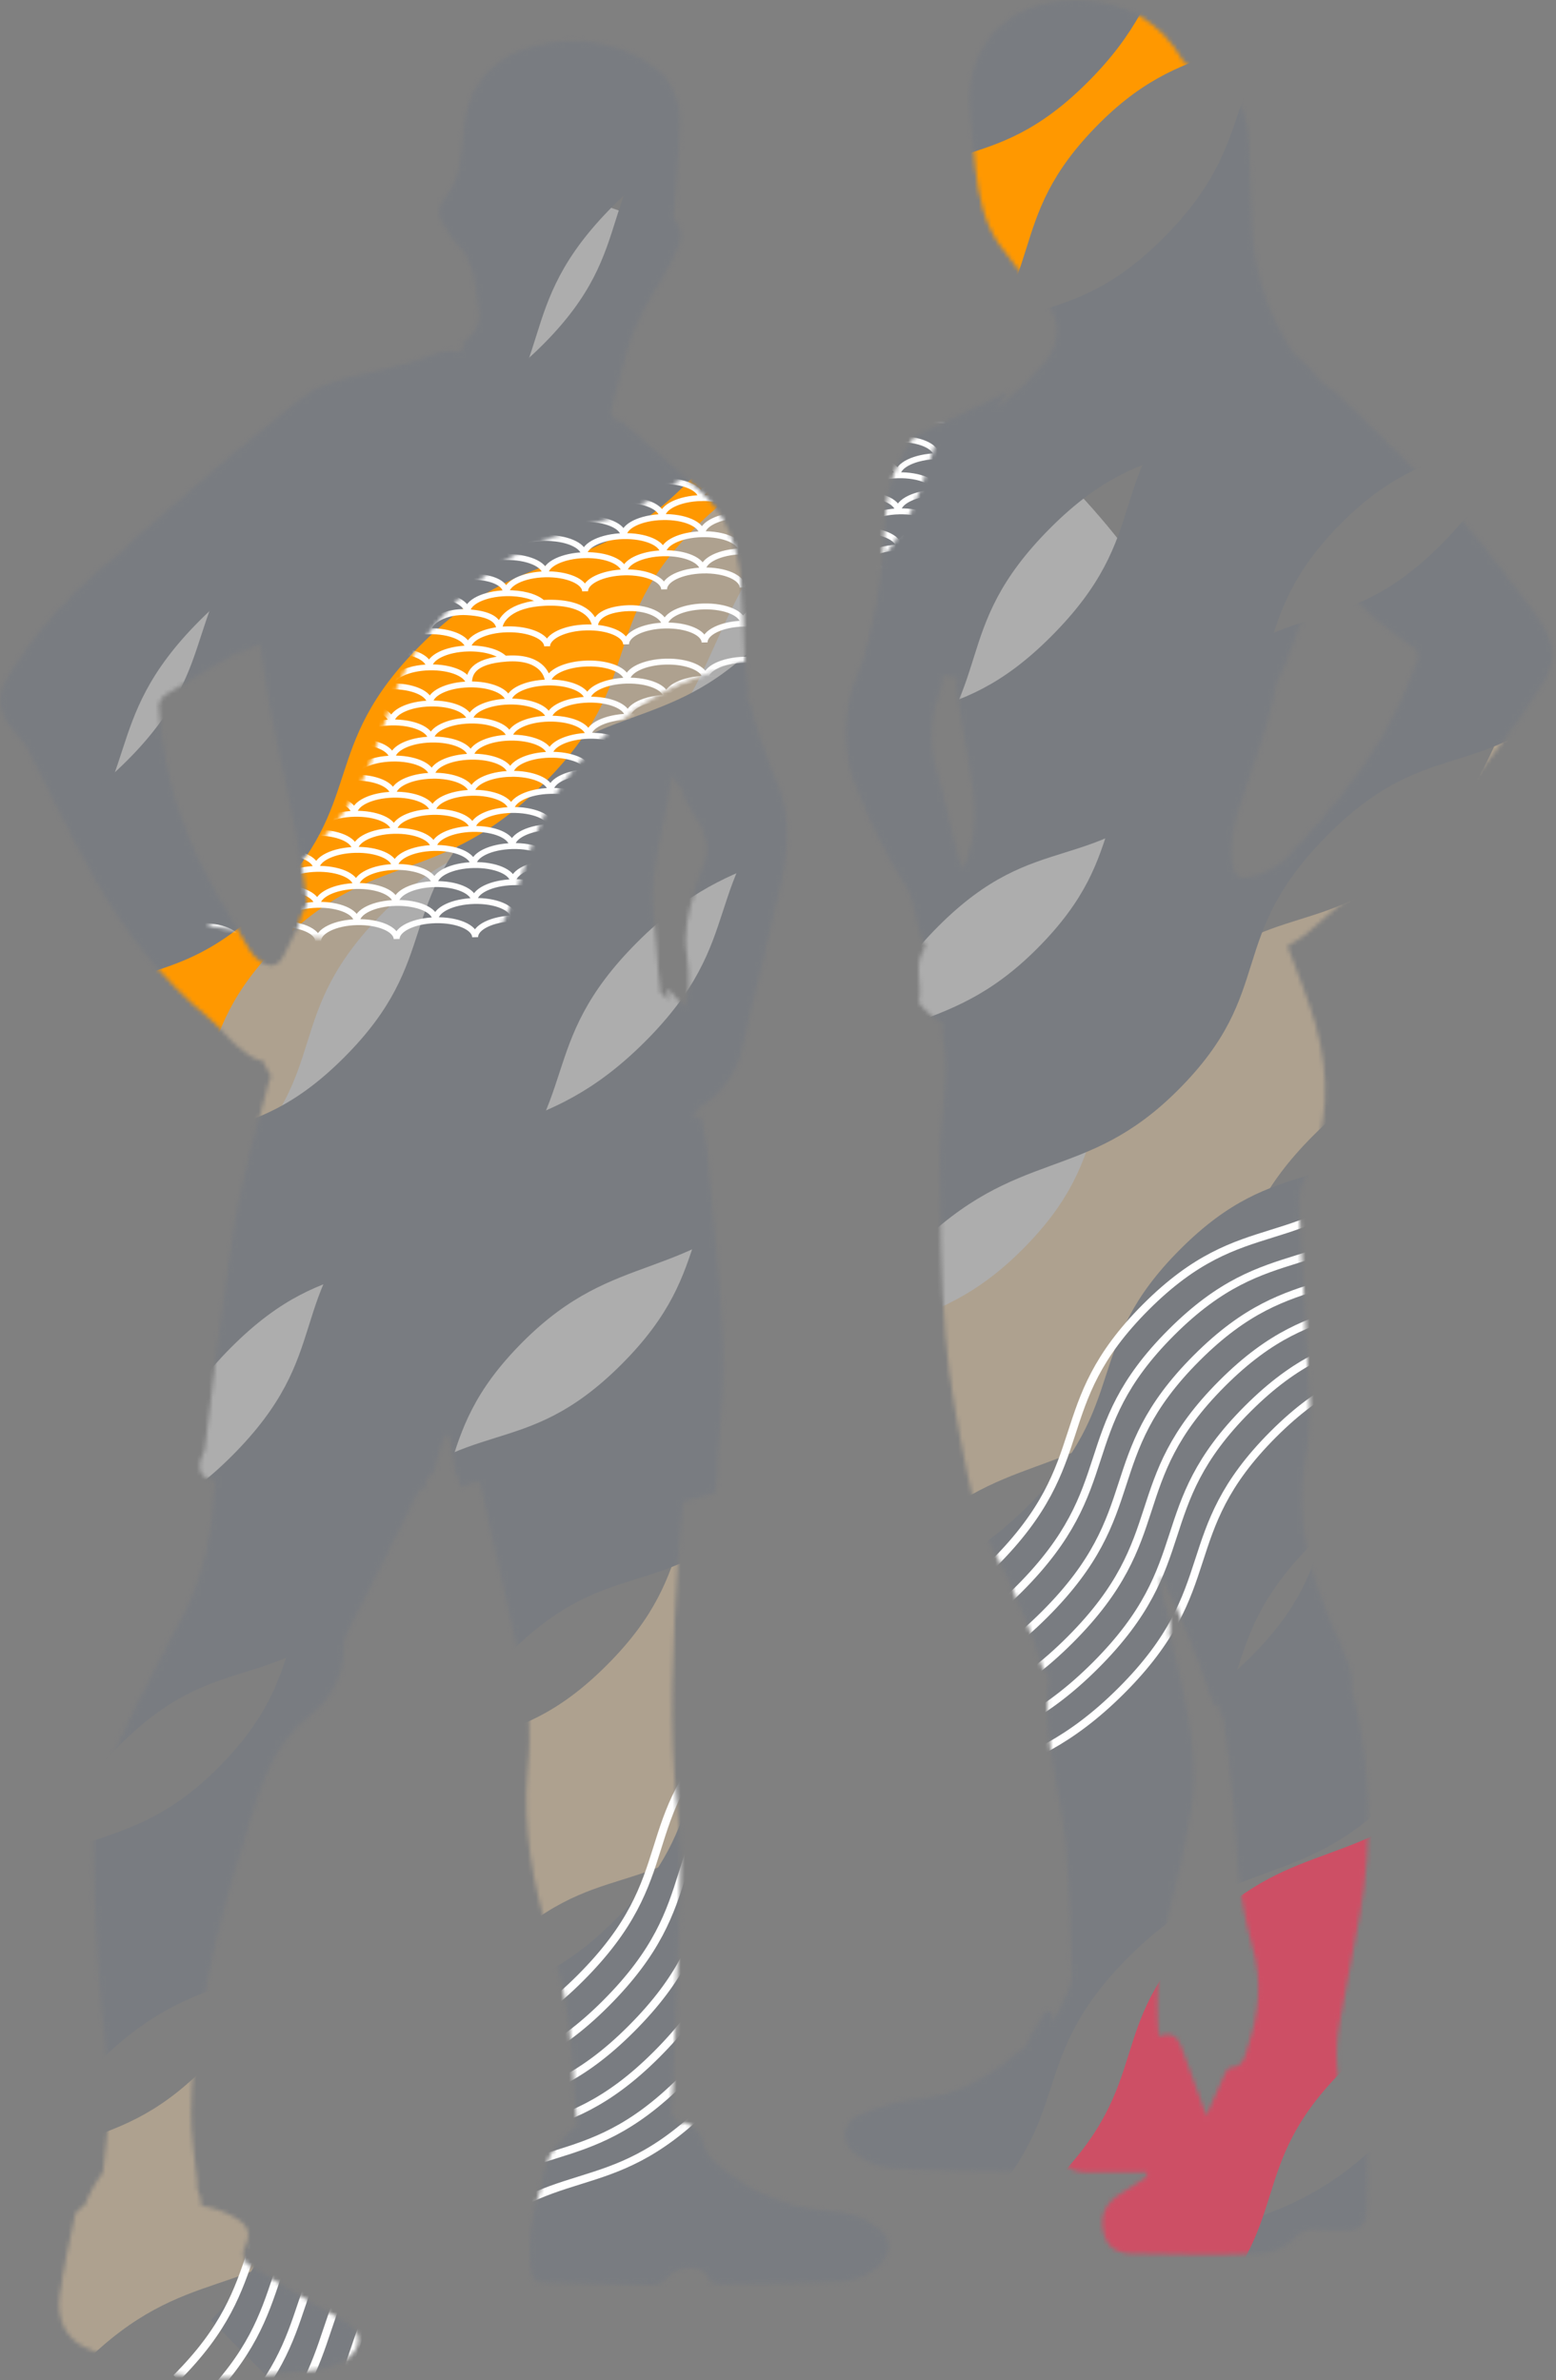 <?xml version="1.0" encoding="UTF-8"?> <svg xmlns="http://www.w3.org/2000/svg" width="376" height="575" viewBox="0 0 376 575" fill="none"><rect x="0" y="0" width="376" height="575" fill="#808080" stroke="none"/> <mask id="mask0_18_134" style="mask-type:luminance" maskUnits="userSpaceOnUse" x="0" y="0" width="376" height="575"> <path d="M159.566 239.75C159.561 239.239 159.527 238.728 159.466 238.22C159.166 235.68 158.886 233.15 158.756 230.61C158.446 224.61 157.266 218.52 157.876 212.61C158.706 204.61 160.976 196.71 162.136 188.7C162.206 188.21 162.296 187.7 162.396 187.29C163.05 188.515 163.849 189.656 164.776 190.69C165.083 192.114 165.649 193.47 166.446 194.69C169.886 199.69 172.446 204.48 169.366 210.58C168.764 212.107 168.283 213.678 167.926 215.28C166.316 220.28 165.086 225.38 165.996 230.78C166.371 233.389 166.511 236.026 166.416 238.66C166.222 240.237 165.888 241.793 165.416 243.31L161.726 239.19L161.086 239.48C161.276 240.22 161.466 240.95 161.656 241.66C160.976 241 160.266 240.35 159.556 239.71M62.795 232.17C61.815 231.481 60.985 230.6 60.355 229.58C56.026 222.04 51.245 214.7 47.636 206.83C42.243 195.419 39.093 183.079 38.355 170.48C38.443 169.901 38.657 169.348 38.982 168.861C39.307 168.374 39.735 167.964 40.236 167.66C45.715 164.36 51.306 161.22 56.776 157.91C57.045 157.84 57.316 157.78 57.575 157.7C59.425 157.245 61.188 156.492 62.795 155.47C63.526 160.32 64.126 165.19 65.055 170C66.665 178.38 68.516 186.73 70.285 195.09C72.002 202.768 73.304 210.532 74.186 218.35C73.05 220.235 72.261 222.308 71.856 224.47H71.755C70.755 226.47 69.755 228.47 68.755 230.47C67.915 232.32 66.826 233.27 65.496 233.27C64.491 233.202 63.533 232.821 62.755 232.18M131.856 10.52C122.986 12.06 115.996 16.6 113.156 25.41C111.636 30.11 111.906 35.41 110.986 40.29C110.595 42.677 109.627 44.932 108.166 46.86C106.166 49.3 105.366 51.48 107.166 54.22C108.097 55.926 109.207 57.528 110.476 59C114.856 63.41 114.946 69.19 115.666 74.71C115.966 76.307 115.738 77.959 115.016 79.415C114.295 80.871 113.118 82.052 111.666 82.78L112.146 83.11L111.296 85.11C109.077 84.634 106.768 84.822 104.656 85.65C99.539 87.542 94.288 89.046 88.945 90.15C82.615 91.34 76.665 92.95 71.615 97.15C66.365 101.57 60.916 105.74 55.675 110.15C48.306 116.39 41.045 122.78 33.486 129.33C32.087 130.322 30.887 131.567 29.945 133C29.492 133.232 29.063 133.51 28.666 133.83C17.905 142.37 8.666 152.17 1.606 164.03C-0.834 168.13 -0.394 171.64 2.256 175.2C3.736 177.2 5.646 178.95 6.786 181.11C12.206 191.5 17.116 202.19 22.945 212.38C30.145 225.07 38.995 236.54 50.406 245.88C52.886 247.88 54.836 250.6 57.285 252.68C59.056 254.18 61.145 255.9 63.285 256.27H63.516C64.076 257.545 64.745 258.77 65.516 259.93C65.245 260.422 65.046 260.951 64.925 261.5C62.215 272.43 58.736 283.24 56.925 294.32C53.925 312.49 51.925 330.82 49.596 349.09C49.535 349.52 49.495 349.89 49.456 350.23C47.816 353.55 47.505 356.58 50.975 357.48L52.075 357.76C51.95 358.363 51.873 358.975 51.846 359.59C51.285 369.83 49.456 379.84 44.846 389.12C41.365 396.12 37.406 402.93 33.956 409.96C27.785 422.38 21.945 434.87 22.756 449.23C22.956 452.84 22.756 456.48 22.945 460.09C23.605 470.72 23.875 481.41 25.276 491.94C26.648 501.949 26.614 512.1 25.175 522.1C25.046 523.04 24.925 523.99 24.826 524.93C23.024 527.316 21.564 529.941 20.485 532.73C19.585 533.46 18.355 534.13 18.166 535.02C16.735 541.52 15.316 548.02 14.415 554.66C13.616 560.56 16.166 565.07 20.416 567.04C31.321 572.005 43.173 574.55 55.156 574.5C61.495 573.96 67.846 573.5 74.156 572.82C77.816 572.39 81.546 571.92 84.555 569.28C87.566 566.64 87.106 563.07 83.826 561.2C75.719 556.58 67.689 551.847 59.736 547C59.316 546.551 59.017 546.002 58.866 545.406C58.716 544.809 58.719 544.185 58.876 543.59C60.776 539.73 60.365 537.78 56.685 535.7C54.22 534.271 51.505 533.324 48.685 532.91C48.651 531.453 48.292 530.022 47.636 528.72C47.728 528.13 47.728 527.53 47.636 526.94C47.056 521.37 46.136 515.79 46.185 510.22C46.346 494.78 49.566 479.73 53.185 464.82C55.236 456.44 57.946 448.22 60.406 439.94C63.245 430.35 66.406 421.04 74.835 414.46C80.046 410.38 83.165 404.82 83.005 397.83C82.992 396.789 83.229 395.76 83.695 394.83C86.785 388.59 89.986 382.4 93.135 376.18C95.856 370.8 98.555 365.4 101.416 359.72L102.566 359.52C102.836 358.59 103.126 357.67 103.416 356.75C104.416 356.42 105.026 355.57 105.296 353.91C105.879 351.364 106.648 348.864 107.596 346.43L108.466 346.48C108.776 348.24 109.096 349.99 109.466 351.74C109.676 353.11 109.876 354.51 110.086 355.93H110.426C110.686 357.03 110.966 358.13 111.256 359.23C112.754 358.605 114.333 358.191 115.946 358C118.796 370.6 121.596 382.76 124.266 394.94C125.724 400.874 126.859 406.883 127.666 412.94C128.072 417.872 128.008 422.831 127.476 427.75C126.276 441.88 128.766 455.42 132.986 468.84C135.055 475.42 136.557 482.164 137.476 489C138.566 497.11 138.566 505.36 139.476 513.5C136.924 515.417 134.751 517.79 133.066 520.5C131.836 522.858 131.075 525.432 130.826 528.08C128.666 534.58 127.376 541.25 128.286 548.37C128.536 550.37 129.096 551.37 131.286 551.37C140.166 551.56 149.046 551.93 157.926 552.01C159.334 551.82 160.62 551.106 161.526 550.01C163.816 547.45 169.356 546.93 170.796 549.79C171.906 551.99 173.306 551.79 174.976 551.79C184.316 551.65 193.656 551.61 202.976 551.21C205.579 551.146 208.118 550.383 210.326 549C215.206 545.6 217.186 540.85 210.106 536.85C207.733 535.492 205.097 534.657 202.376 534.4C193.016 533.68 184.376 531.24 176.776 525.54C173.776 523.32 170.776 521.43 169.776 517.34C169.501 516.15 168.879 515.067 167.989 514.231C167.099 513.394 165.981 512.84 164.776 512.64C164.676 512.89 164.586 513.14 164.486 513.38C163.601 512.594 162.83 511.689 162.196 510.69C162.336 508.89 162.426 507.08 162.516 505.27C162.946 496.06 163.456 486.85 163.636 477.63C163.896 464.14 165.176 450.49 163.706 437.17C161.466 416.9 162.646 396.83 163.856 376.67C164.136 372.08 164.596 367.5 165.016 362.84C167.626 362.18 170.226 361.44 172.786 360.69C173.288 357.906 173.493 355.077 173.396 352.25C174.076 343.1 175.026 333.92 174.666 324.8C174.066 309.57 172.366 294.38 171.006 279.19C170.716 275.96 169.876 272.79 169.286 269.57C168.576 269.76 167.936 269.96 167.286 270.15C167.906 269.29 168.506 268.4 169.066 267.49C174.066 264.67 177.976 258.82 178.946 254.69C181.786 242.56 184.766 230.47 187.596 218.34C189.596 209.78 191.536 201.13 188.926 192.34C187.686 188.18 185.736 184.23 184.256 180.13C183.316 177.53 182.656 174.83 181.766 171.78C181.678 170.643 181.241 169.56 180.516 168.68C181.036 166.59 180.276 163.92 180.176 161.56C180.126 160.35 179.966 159.15 179.906 157.95C179.616 152.02 179.556 146.07 179.006 140.17C178.256 132.17 175.766 124.73 169.686 119.1C163.146 113.04 156.386 107.22 149.686 101.29C149.516 101.61 149.336 101.91 149.156 102.2C148.656 101.29 148.156 100.4 147.586 99.52C147.586 99.36 147.676 99.2 147.716 99.03C149.416 92.26 151.006 85.39 153.586 78.94C155.796 73.42 159.526 68.53 162.206 63.17C163.796 59.99 166.056 56.55 162.946 52.83C162.576 52.4 162.866 51.39 162.946 50.64C163.416 43.64 164.126 36.64 164.296 29.64C164.452 26.878 163.879 24.122 162.635 21.651C161.39 19.18 159.518 17.079 157.206 15.56C151.652 11.83 145.105 9.855 138.416 9.89C136.18 9.897 133.949 10.091 131.746 10.47M282.476 462.14C284.476 454.14 286.346 446.14 287.756 438.14C289.576 427.68 287.876 417.36 285.566 407.14C284.936 404.36 284.296 401.59 283.636 398.72C283.531 397.433 283.192 396.176 282.636 395.01C283.056 392.73 282.466 390.26 281.456 387.64C280.755 385.435 280.48 383.117 280.646 380.81C285.886 390.81 289.586 401.36 293.416 412.03H294.476C294.521 413.235 294.914 414.402 295.606 415.39C296.176 419.39 296.776 423.22 297.196 427.09C297.836 432.99 298.476 438.89 298.756 444.81C298.993 453.465 300.303 462.057 302.656 470.39C305.066 478.39 304.256 486.47 301.566 494.39C300.786 496.66 300.746 499.26 297.256 499.55C296.406 499.62 295.656 501.89 295.016 503.23C293.846 505.7 292.786 508.23 291.516 511.11C289.316 505.11 287.326 499.83 285.466 494.5C284.516 491.78 282.836 490.89 279.996 491.87C279.203 481.9 280.047 471.867 282.496 462.17M231.686 207.61C229.956 200.61 228.446 193.53 226.506 186.61C224.639 180.477 224.758 173.911 226.846 167.85C227.462 166.326 227.771 164.694 227.756 163.05C228.285 163.188 228.823 163.295 229.366 163.37C230.128 163.371 230.874 163.589 231.516 164C231.257 164.457 231.129 164.976 231.146 165.5C231.776 171.81 233.046 178.06 234.146 184.32C235.646 192.86 236.726 201.32 232.786 210.04C232.352 209.269 231.984 208.463 231.686 207.63M297.946 209.17C297.066 203.93 298.026 198.95 299.766 194.01C302.046 187.53 304.246 181.01 306.256 174.46C307.256 171.32 307.816 168.08 308.586 164.56C309.715 162.579 310.656 160.497 311.396 158.34L319.666 136.26C319.857 136.303 320.033 136.396 320.176 136.53C326.001 144.15 333.07 150.733 341.086 156C343.166 157.33 342.746 159 342.136 160.56C340.696 164.33 339.136 168.07 337.366 171.69C330.916 184.84 321.506 195.81 311.676 206.5C309.076 209.418 305.539 211.335 301.676 211.92C301.313 211.992 300.945 212.029 300.576 212.03C298.876 212.03 298.236 211.03 297.926 209.2M289.266 28.34C293.166 28.34 294.846 30.91 293.626 35.34C290.556 33.81 288.076 32.15 289.266 28.34ZM234.426 26.13C234.806 31.06 235.186 35.98 235.746 40.89C236.456 47.24 237.746 53.57 241.346 58.89C244.734 63.645 248.408 68.189 252.346 72.5C255.696 76.35 256.396 80.59 254.116 84.97C253.876 85.43 253.626 85.88 253.366 86.34C250.308 90.219 246.834 93.75 243.006 96.87C242.226 97.5 241.446 98.11 240.676 98.72L243.486 94.72C235.766 98.38 228.786 101.63 221.876 105.03C220.86 105.677 220.021 106.567 219.436 107.62C215.686 113.25 214.166 119.7 213.816 126.26C213.126 139.13 211.616 151.79 206.876 163.87C203.515 172.364 203.54 181.824 206.946 190.3C210.187 198.619 214.205 206.614 218.946 214.18C221.776 218.73 221.036 223.99 223.566 228.37C223.726 228.65 223.246 229.37 222.986 229.82C220.866 233.6 222.906 237.74 222.076 241.71C221.846 242.78 224.246 244.47 225.556 245.77C226.212 246.289 226.931 246.722 227.696 247.06C227.61 247.968 227.61 248.882 227.696 249.79C229.766 260.01 226.976 270.11 227.066 280.27C227.186 294.42 227.316 308.61 228.466 322.7C229.366 333.8 231.466 344.85 233.716 355.79C235.138 363.303 237.758 370.538 241.476 377.22C244.726 382.97 246.776 389.38 249.476 395.43C250.806 398.43 250.876 402.07 253.126 404.55C253.216 405.18 253.346 405.86 253.506 406.55C253.23 407.231 253.114 407.967 253.166 408.7C252.426 421.25 256.316 433.23 257.536 445.52C258.536 456.08 258.736 466.73 259.056 477.34C259.116 479.08 258.056 480.89 257.356 482.59C256.456 484.77 255.356 486.89 254.616 488.59C254.526 488.25 254.236 487.15 253.956 486.05L252.726 485.87C251.546 487.77 250.356 489.66 249.216 491.59C248.666 492.51 248.476 493.78 247.726 494.42C240.096 500.93 232.006 506.31 221.486 507.22C216.727 507.694 212.081 508.955 207.736 510.95C203.186 513 202.926 517.73 207.006 520.59C209.453 522.372 212.325 523.482 215.336 523.81C224.976 524.4 234.646 524.45 244.336 524.54C245.524 524.372 246.599 523.748 247.336 522.8C249.336 520.44 255.146 519.4 256.736 521.86C258.676 524.86 261.206 524.86 263.916 524.81H276.916L277.206 525.81C275.136 527.17 273.126 528.64 270.976 529.87C267.516 531.87 265.866 534.87 266.516 538.54C267.216 542.42 269.086 544.35 273.516 544.45C283.916 544.68 294.346 544.82 304.736 544.45C307.836 544.213 310.749 542.871 312.946 540.67C314.466 539.05 315.496 538.54 317.446 538.67C320.096 538.85 322.746 538.73 325.396 538.84C328.856 538.98 330.126 536.84 330.266 533.93C330.486 529.33 330.436 524.71 330.346 520.11C330.258 519.178 329.809 518.316 329.096 517.71C325.646 515 325.336 514.26 326.996 509.96C327.996 507.31 327.156 505.66 324.236 504.34C324.536 506.27 324.766 507.78 325.006 509.29C322.905 502.686 322.459 495.667 323.706 488.85C325.276 480.13 327.036 471.43 328.576 462.71C331.885 444.549 331.237 425.888 326.676 408C326.891 406.091 326.651 404.158 325.976 402.36C326.005 402.336 326.031 402.309 326.056 402.28C324.566 398.82 323.106 395.41 321.646 392C316.316 379.65 312.966 367 315.246 353.35C316.133 348.818 316.552 344.207 316.496 339.59C315.816 323.46 314.676 307.35 313.866 291.23C313.76 289.08 314.186 286.936 315.106 284.99C321.236 272.74 321.496 260.07 317.816 247.23C315.996 240.88 313.366 234.77 311.106 228.56C312.594 227.733 314.031 226.815 315.406 225.81C318.956 222.94 322.206 219.68 325.896 217.02C344.736 203.42 359.246 185.93 371.826 166.65C374.536 162.5 376.776 158.36 373.926 153.37C373.079 151.606 372.114 149.902 371.036 148.27C364.916 140.34 359.086 132.14 352.396 124.71C343.836 115.23 334.686 106.26 325.516 97.35C323.619 95.507 321.564 93.834 319.376 92.35C317.375 89.699 315.065 87.295 312.496 85.19C312.316 84.87 312.146 84.57 311.966 84.29C306.533 76.038 303.348 66.51 302.726 56.65C302.326 49.08 302.126 41.51 301.796 33.94C301.406 25.05 296.926 19.31 288.496 16.51C287.395 16.162 286.442 15.459 285.786 14.51C280.316 5 271.856 0.54 261.256 0C260.716 0 260.176 0 259.646 0C244.836 0 233.156 9.8 234.426 26.13Z" fill="white"></path> </mask> <g mask="url(#mask0_18_134)"> <mask id="mask1_18_134" style="mask-type:luminance" maskUnits="userSpaceOnUse" x="-378" y="-25" width="430" height="429"> <path d="M51.335 -24.48H-377.845V403.23H51.335V-24.48Z" fill="white"></path> </mask> <g mask="url(#mask1_18_134)"> <mask id="mask2_18_134" style="mask-type:luminance" maskUnits="userSpaceOnUse" x="-378" y="-25" width="430" height="429"> <path d="M51.335 -24.47H-377.845V403.24H51.335V-24.47Z" fill="white"></path> </mask> <g mask="url(#mask2_18_134)"> <path d="M-377.845 369.14C-352.685 343.98 -337.315 354.55 -314.565 331.8C-290.505 307.75 -303.455 295.24 -278.295 270.09C-253.805 245.59 -241.075 258.32 -217.015 234.26C-192.955 210.2 -205.345 197.38 -180.305 172.33C-155.265 147.28 -139.375 156.61 -116.625 133.87C-92.565 109.81 -105.515 97.3 -80.365 72.15C-55.865 47.65 -43.135 60.38 -19.055 36.32C5.025 12.26 -6.595 -0.63 17.235 -24.47L51.335 9.63C27.495 33.47 39.075 46.36 15.015 70.42C-9.045 94.48 -21.765 81.75 -46.265 106.25C-71.415 131.4 -58.475 143.91 -82.525 168C-105.275 190.75 -121.155 181.43 -146.205 206.47C-171.255 231.51 -158.865 244.34 -182.915 268.4C-206.965 292.46 -219.705 279.73 -244.195 304.22C-269.355 329.38 -256.405 341.88 -280.465 365.94C-303.215 388.69 -318.585 378.12 -343.745 403.28L-377.845 369.14Z" fill="#343334"></path> </g> </g> <path d="M-117.705 201.6H34.555" stroke="white" stroke-width="1.93" stroke-miterlimit="10"></path> <mask id="mask3_18_134" style="mask-type:luminance" maskUnits="userSpaceOnUse" x="-382" y="-29" width="430" height="429"> <path d="M47.306 -28.51H-381.875V399.19H47.306V-28.51Z" fill="white"></path> </mask> <g mask="url(#mask3_18_134)"> <mask id="mask4_18_134" style="mask-type:luminance" maskUnits="userSpaceOnUse" x="-382" y="-29" width="430" height="429"> <path d="M47.306 -28.51H-381.875V399.2H47.306V-28.51Z" fill="white"></path> </mask> <g mask="url(#mask4_18_134)"> <path d="M47.306 5.59C22.145 30.74 6.775 20.18 -15.975 42.92C-40.054 67 -27.055 79.49 -52.245 104.64C-76.734 129.14 -89.465 116.41 -113.525 140.47C-137.585 164.53 -125.195 177.35 -150.245 202.39C-175.295 227.43 -191.165 218.11 -213.915 240.86C-237.975 264.92 -225.025 277.43 -250.185 302.58C-274.675 327.07 -287.405 314.35 -311.465 338.41C-335.525 362.47 -323.935 375.36 -347.785 399.2L-381.875 365.1C-358.035 341.26 -369.615 328.37 -345.565 304.31C-321.515 280.25 -308.775 292.98 -284.275 268.48C-259.125 243.33 -272.075 230.82 -248.015 206.76C-225.265 184.02 -209.384 193.34 -184.344 168.3C-159.304 143.26 -171.675 130.43 -147.625 106.37C-123.575 82.31 -110.835 95 -86.344 70.54C-61.184 45.39 -74.135 32.88 -50.054 8.82C-27.325 -13.92 -11.954 -3.36 13.206 -28.51L47.306 5.59Z" fill="#DADADA"></path> </g> </g> <mask id="mask5_18_134" style="mask-type:luminance" maskUnits="userSpaceOnUse" x="-146" y="26" width="447" height="370"> <path d="M300.345 26.53H-145.345V395.37H300.345V26.53Z" fill="white"></path> </mask> <g mask="url(#mask5_18_134)"> <mask id="mask6_18_134" style="mask-type:luminance" maskUnits="userSpaceOnUse" x="-146" y="26" width="447" height="370"> <path d="M300.345 26.53H-145.345V395.36H300.345V26.53Z" fill="white"></path> </mask> <g mask="url(#mask6_18_134)"> <path d="M300.345 211C300.345 312.8 166.185 395.37 0.685 395.37C-164.815 395.37 -144.555 295.64 -144.555 193.79C-144.555 91.94 -164.825 26.53 0.685 26.53C166.195 26.53 300.345 109.1 300.345 211Z" fill="#ADADAD"></path> </g> </g> <path d="M-238.694 483.11C-213.534 457.96 -198.164 468.52 -175.414 445.78C-151.354 421.72 -164.304 409.21 -139.144 384.06C-114.654 359.56 -101.924 372.29 -77.864 348.23C-53.804 324.17 -66.194 311.35 -41.144 286.3C-16.094 261.25 -0.224 270.59 22.526 247.84C46.586 223.78 33.636 211.27 58.786 186.12C83.286 161.62 96.016 174.35 120.066 150.29C144.116 126.23 132.546 113.34 176.186 67.23L210.286 101.33C166.646 147.44 178.226 160.33 154.166 184.39C130.106 208.45 117.386 195.72 92.886 220.22C67.736 245.37 80.676 257.88 56.616 281.94C33.876 304.68 17.946 295.36 -7.054 320.41C-32.054 345.46 -19.714 358.27 -43.764 382.33C-67.814 406.39 -80.554 393.66 -105.054 418.16C-130.204 443.31 -117.264 455.82 -141.314 479.88C-164.064 502.62 -179.434 492.06 -204.594 517.21L-238.694 483.11Z" fill="#AEA18F"></path> <path d="M-14.205 537.18C10.945 512 26.325 522.6 49.065 499.85C73.125 475.79 60.185 463.29 85.335 438.13C109.835 413.64 122.555 426.36 146.615 402.3C170.675 378.24 158.295 365.42 183.335 340.38C208.375 315.34 224.265 324.66 247.005 301.91C271.065 277.85 258.125 265.35 283.275 240.2C307.765 215.7 320.495 228.42 344.555 204.37C368.615 180.32 357.035 167.37 400.665 121.31L434.765 155.4C391.135 201.51 402.715 214.4 378.655 238.47C354.595 262.54 341.865 249.8 317.375 274.3C292.215 299.45 305.165 312 281.105 336C258.355 358.75 242.475 349.43 217.435 374.47C192.395 399.51 204.775 412.33 180.715 436.39C156.655 460.45 143.945 447.74 119.435 472.23C94.285 497.38 107.225 509.89 83.165 534C60.425 556.7 45.045 546.13 19.945 571.28L-14.205 537.18Z" fill="#AEA18F"></path> <path d="M233.646 -65.46C188.696 -22.16 173.326 -32.73 150.576 -10C126.516 14.06 139.466 26.57 114.306 51.72C89.816 76.23 77.086 63.51 53.026 87.57C28.966 111.63 41.356 124.45 16.316 149.49C-8.724 174.53 -24.614 165.21 -47.354 188C-71.414 212 -58.474 224.56 -83.624 249.71C-108.124 274.21 -120.844 261.49 -144.904 285.54C-168.964 309.59 -157.384 322.54 -181.224 346.34L-233.754 298.09C-209.914 274.25 -221.494 261.35 -197.444 237.29C-173.394 213.23 -160.654 225.96 -136.154 201.47C-111.004 176.31 -123.954 163.81 -99.894 139.75C-77.144 117 -61.264 126.32 -36.224 101.28C-11.184 76.24 -23.554 63.38 0.496 39.32C24.546 15.26 37.286 28 61.776 3.49C86.946 -21.66 73.946 -34.17 98.046 -58.23C120.796 -80.98 136.166 -70.41 181.116 -113.71L233.646 -65.46Z" fill="#575B62"></path> <mask id="mask7_18_134" style="mask-type:luminance" maskUnits="userSpaceOnUse" x="-11" y="70" width="430" height="429"> <path d="M418.526 70.89H-10.654V498.6H418.526V70.89Z" fill="white"></path> </mask> <g mask="url(#mask7_18_134)"> <mask id="mask8_18_134" style="mask-type:luminance" maskUnits="userSpaceOnUse" x="-11" y="70" width="430" height="429"> <path d="M418.526 70.9H-10.654V498.61H418.526V70.9Z" fill="white"></path> </mask> <g mask="url(#mask8_18_134)"> <path d="M-10.654 464.5C14.496 439.35 29.876 449.92 52.616 427.17C76.676 403.11 63.736 390.61 88.886 365.45C113.386 340.96 126.106 353.68 150.166 329.62C174.226 305.56 161.846 292.74 186.886 267.7C211.926 242.66 227.816 251.98 250.556 229.23C274.616 205.17 261.676 192.67 286.826 167.51C311.326 143.02 324.046 155.74 348.106 131.69C372.166 107.64 360.586 94.69 384.426 70.9L418.516 105C394.686 128.84 406.266 141.74 382.206 165.79C358.146 189.84 345.416 177.12 320.946 201.61C295.786 226.77 308.736 239.27 284.676 263.33C261.946 286.08 246.026 276.75 220.946 301.8C195.866 326.85 208.286 339.66 184.226 363.72C160.166 387.78 147.486 375.05 122.946 399.55C97.796 424.7 110.736 437.21 86.676 461.27C63.946 484 48.596 473.45 23.446 498.6L-10.654 464.5Z" fill="#797C81"></path> </g> </g> <path d="M387.596 88.86C362.446 114.01 347.066 103.45 324.326 126.19C300.266 150.25 313.206 162.76 288.056 187.91C263.556 212.41 250.836 199.68 226.776 223.74C202.716 247.8 215.096 260.62 190.056 285.67C165.016 310.72 149.136 301.39 126.386 324.13C102.326 348.19 115.266 360.7 90.115 385.85C65.615 410.35 52.895 397.62 28.835 421.68C4.776 445.74 16.355 458.63 -7.484 482.47L-41.584 448.37C-17.735 424.53 -29.325 411.64 -5.264 387.58C18.796 363.52 31.526 376.25 56.016 351.75C81.175 326.6 68.225 314.09 92.285 290C115.036 267.29 130.946 276.61 155.946 251.57C180.946 226.53 168.606 213.7 192.666 189.65C216.726 165.6 229.456 178.31 253.946 153.81C279.096 128.66 266.156 116.16 290.216 92.1C312.946 69.35 328.346 79.91 353.496 54.76L387.596 88.86Z" fill="#797C81"></path> <path d="M566.065 353.68C540.945 378.84 525.535 368.27 502.795 391C478.735 415.06 491.675 427.56 466.525 452.72C442.025 477.21 429.305 464.49 405.245 488.55C381.185 512.61 393.575 525.43 368.525 550.47C343.475 575.51 327.605 566.21 304.855 589C280.795 613.06 293.735 625.56 268.585 650.71C244.085 675.21 231.365 662.49 207.305 686.54C183.245 710.59 194.825 723.54 170.985 747.34L136.945 713.2C160.785 689.36 149.195 676.46 173.255 652.41C197.315 628.36 210.045 641.07 234.535 616.58C259.695 591.43 246.745 578.92 270.805 554.86C293.555 532.11 309.435 541.44 334.475 516.39C359.515 491.34 347.135 478.53 371.195 454.47C395.255 430.41 407.985 443.14 432.475 418.64C457.635 393.49 444.685 380.98 468.745 356.92C491.485 334.17 506.865 344.74 532.025 319.59L566.065 353.68Z" fill="#797C81"></path> <path d="M480.155 201C455.005 226.15 439.625 215.59 416.875 238.33C392.825 262.39 405.765 274.9 380.615 300.05C356.115 324.55 343.395 311.82 319.335 335.88C295.275 359.94 307.655 372.76 282.615 397.8C257.575 422.84 241.685 413.54 218.945 436.29C194.885 460.35 207.825 472.86 182.675 498.01C158.175 522.5 145.455 509.78 121.395 533.84C97.335 557.9 108.945 570.79 85.075 594.63L50.945 560.53C74.785 536.69 63.205 523.8 87.265 499.74C111.325 475.68 124.055 488.41 148.545 463.91C173.705 438.76 160.755 426.25 184.815 402.19C207.555 379.44 223.445 388.77 248.485 363.72C273.525 338.67 261.145 325.86 285.205 301.8C309.265 277.74 321.985 290.47 346.485 265.97C371.635 240.82 358.695 228.31 382.755 204.25C405.495 181.51 420.875 192.07 446.025 166.92L480.155 201Z" fill="#797C81"></path> <mask id="mask9_18_134" style="mask-type:luminance" maskUnits="userSpaceOnUse" x="-78" y="-4" width="430" height="429"> <path d="M351.486 -3.23H-77.694V424.48H351.486V-3.23Z" fill="white"></path> </mask> <g mask="url(#mask9_18_134)"> <mask id="mask10_18_134" style="mask-type:luminance" maskUnits="userSpaceOnUse" x="-78" y="-4" width="430" height="429"> <path d="M351.486 -3.24H-77.694V424.47H351.486V-3.24Z" fill="white"></path> </mask> <g mask="url(#mask10_18_134)"> <path d="M-77.694 390.37C-52.544 365.22 -37.164 375.78 -14.424 353.04C9.636 329 -3.304 316.47 21.846 291.32C46.346 266.82 59.066 279.55 83.126 255.49C107.186 231.43 94.806 218.61 119.846 193.57C144.886 168.53 160.776 177.85 183.516 155.1C207.576 131.04 194.636 118.54 219.786 93.38C244.276 68.89 257.006 81.61 281.066 57.55C305.126 33.49 293.546 20.6 317.386 -3.24L351.476 30.86C327.646 54.7 339.226 67.59 315.166 91.65C291.106 115.71 278.376 103 253.886 127.48C228.726 152.63 241.676 165.14 217.616 189.2C194.866 211.94 178.946 202.62 153.946 227.67C128.946 252.72 141.286 265.53 117.226 289.59C93.166 313.65 80.446 300.92 55.946 325.42C30.796 350.57 43.736 363.08 19.676 387.14C-3.054 409.88 -18.444 399.32 -43.594 424.47L-77.694 390.37Z" fill="#797C81"></path> </g> </g> <path d="M328.946 -7.52C303.776 17.63 288.396 7.07 265.646 29.81C241.586 53.87 254.536 66.38 229.386 91.53C204.886 116.03 192.156 103.3 168.106 127.36C144.056 151.42 156.426 164.24 131.386 189.28C106.346 214.32 90.456 205 67.716 227.75C43.656 251.81 56.596 264.32 31.446 289.47C6.946 314 -5.774 301.24 -29.834 325.3C-53.894 349.36 -42.314 362.25 -66.154 386.09L-100.254 352C-76.414 328.16 -87.994 315.27 -63.934 291.21C-39.874 267.15 -27.144 279.88 -2.654 255.38C22.496 230.23 9.556 217.72 33.616 193.66C56.356 170.92 72.246 180.24 97.286 155.19C122.326 130.14 109.946 117.32 134.006 93.26C158.066 69.2 170.786 81.93 195.286 57.43C220.436 32.28 207.496 19.77 231.546 -4.29C254.296 -27 269.676 -16.47 294.826 -41.62L328.946 -7.52Z" fill="#FF9800"></path> <path d="M585.725 264.86C560.575 290.01 545.195 279.45 522.445 302.19C498.385 326.25 511.335 338.76 486.185 363.91C461.685 388.41 448.955 375.68 424.905 399.74C400.855 423.8 413.225 436.62 388.185 461.66C363.145 486.7 347.255 477.38 324.515 500.13C300.455 524.19 313.395 536.7 288.245 561.85C263.745 586.34 251.025 573.62 226.965 597.68C202.905 621.74 214.485 634.68 190.645 658.47L156.545 624.37C180.385 600.53 168.805 587.64 192.865 563.58C216.925 539.52 229.655 552.25 254.145 527.75C279.295 502.6 266.355 490.09 290.415 466.03C313.165 443.29 329.045 452.61 354.085 427.56C379.125 402.51 366.745 389.7 390.805 365.64C414.865 341.58 427.585 354.31 452.085 329.81C477.235 304.66 464.295 292.15 488.345 268.09C511.095 245.35 526.475 255.91 551.625 230.76L585.725 264.86Z" fill="#CD4F65"></path> <mask id="mask11_18_134" style="mask-type:luminance" maskUnits="userSpaceOnUse" x="-184" y="-104" width="450" height="451"> <path d="M265.566 -103.27H-183.404V346.71H265.566V-103.27Z" fill="white"></path> </mask> <g mask="url(#mask11_18_134)"> <mask id="mask12_18_134" style="mask-type:luminance" maskUnits="userSpaceOnUse" x="-184" y="-104" width="450" height="451"> <path d="M265.566 -103.27H-183.404V346.71H265.566V-103.27Z" fill="white"></path> </mask> <g mask="url(#mask12_18_134)"> <path d="M-183.404 312.61C-158.254 287.46 -142.874 298.02 -120.124 275.28C-96.054 251.22 -109.054 238.71 -83.864 213.56C-59.364 189.06 -46.634 201.79 -22.574 177.73C1.486 153.67 -10.904 140.85 14.136 115.81C39.176 90.77 55.066 100.09 77.806 77.34C101.866 53.28 88.946 40.77 114.076 15.62C138.576 -8.88 151.296 3.85 175.356 -20.21C199.416 -44.27 187.836 -57.16 231.466 -103.27L265.566 -69.17C221.936 -23.06 233.516 -10.17 209.456 13.89C185.396 37.95 172.676 25.22 148.176 49.72C123.026 74.87 135.946 87.38 111.946 111.44C89.206 134.18 73.316 124.86 48.276 149.9C23.236 174.94 35.616 187.77 11.556 211.83C-12.504 235.89 -25.224 223.16 -49.724 247.65C-74.914 272.81 -61.974 285.32 -86.054 309.38C-108.804 332.12 -124.184 321.56 -149.334 346.71L-183.404 312.61Z" fill="#797C81"></path> </g> </g> <mask id="mask13_18_134" style="mask-type:luminance" maskUnits="userSpaceOnUse" x="-15" y="219" width="450" height="451"> <path d="M434.765 219.63H-14.205V669.6H434.765V219.63Z" fill="white"></path> </mask> <g mask="url(#mask13_18_134)"> <mask id="mask14_18_134" style="mask-type:luminance" maskUnits="userSpaceOnUse" x="-15" y="219" width="450" height="451"> <path d="M434.765 219.63H-14.205V669.61H434.765V219.63Z" fill="white"></path> </mask> <g mask="url(#mask14_18_134)"> <path d="M-14.205 635.5C10.945 610.35 26.325 620.92 49.075 598.17C73.125 574.11 60.185 561.6 85.335 536.45C109.835 511.96 122.555 524.68 146.615 500.62C170.675 476.56 158.295 463.74 183.335 438.7C208.375 413.66 224.265 422.98 247.005 400.23C271.065 376.17 258.125 363.67 283.275 338.52C307.775 314.02 320.495 326.74 344.555 302.68C368.615 278.62 357.035 265.73 400.665 219.63L434.765 253.72C391.135 299.83 402.715 312.72 378.655 336.78C354.595 360.84 341.865 348.12 317.375 372.61C292.225 397.76 305.165 410.27 281.105 434.33C258.355 457.08 242.475 447.76 217.435 472.8C192.395 497.84 204.775 510.66 180.715 534.72C156.655 558.78 143.945 546.05 119.435 570.55C94.285 595.7 107.225 608.21 83.165 632.27C60.425 655 45.045 644.45 19.945 669.6L-14.205 635.5Z" fill="#797C81"></path> </g> </g> <path d="M-130.055 318.57C-104.905 293.42 -89.525 303.99 -66.785 281.24C-42.725 257.18 -55.665 244.68 -30.515 219.52C-6.055 195 6.705 207.75 30.765 183.69C54.825 159.63 42.435 146.81 67.485 121.77C92.535 96.73 108.405 106.05 131.155 83.3C155.215 59.24 142.275 46.74 167.425 21.59C191.945 -2.91 204.645 9.81 228.705 -14.24C252.765 -38.29 241.185 -51.24 284.815 -97.3L318.945 -63.21C275.305 -17.1 286.895 -4.21 262.835 19.85C238.775 43.91 226.045 31.19 201.555 55.68C176.395 80.83 189.345 93.34 165.285 117.4C142.535 140.15 126.655 130.83 101.615 155.87C76.575 180.91 88.945 193.73 64.865 217.79C40.785 241.85 28.075 229.12 3.585 253.62C-21.565 278.77 -8.625 291.28 -32.685 315.34C-55.435 338.08 -70.805 327.52 -95.965 352.67L-130.055 318.57Z" fill="#797C81"></path> <path d="M41.085 635.5C66.235 610.35 81.615 620.92 104.355 598.17C128.415 574.11 115.475 561.61 140.625 536.45C165.125 512 177.845 524.68 201.945 500.62C226.045 476.56 213.615 463.74 238.665 438.7C263.715 413.66 279.545 423 302.295 400.23C326.355 376.17 313.415 363.67 338.565 338.52C363.055 314.02 375.785 326.74 399.845 302.69C423.905 278.64 412.325 265.69 455.955 219.63L490.055 253.72C446.415 299.83 458.005 312.72 433.945 336.78C409.885 360.84 397.155 348.12 372.665 372.61C347.505 397.76 360.455 410.27 336.395 434.33C313.645 457.08 297.765 447.76 272.725 472.8C247.685 497.84 260.065 510.66 236.005 534.72C211.945 558.78 199.215 546.05 174.725 570.55C149.575 595.7 162.515 608.21 138.455 632.27C115.705 655 100.335 644.45 75.175 669.6L41.085 635.5Z" fill="#797C81"></path> <mask id="mask15_18_134" style="mask-type:luminance" maskUnits="userSpaceOnUse" x="-23" y="73" width="320" height="157"> <path d="M296.146 73.64H-22.375V229.66H296.146V73.64Z" fill="white"></path> </mask> <g mask="url(#mask15_18_134)"> <mask id="mask16_18_134" style="mask-type:luminance" maskUnits="userSpaceOnUse" x="49" y="83" width="179" height="146"> <path d="M171.806 109.23C147.316 133.72 134.586 121 110.526 145.06C86.466 169.12 98.856 181.93 73.806 207C66.993 214.066 58.859 219.727 49.866 223.66C72.556 227 95.486 227.96 118.456 228.26C129.606 210.91 125.036 198.76 144.626 179.17C168.686 155.11 181.406 167.84 205.906 143.34C222.796 126.45 222.506 115.26 227.786 102.45C213.946 97.61 200.526 91.78 188.566 83.45C185.886 91 181.946 99.1 171.806 109.23Z" fill="white"></path> </mask> <g mask="url(#mask16_18_134)"> <path d="M-18.234 229.64C-18.294 227.25 -14.084 225.21 -8.824 225.08C-3.564 224.95 0.716 226.79 0.766 229.18C0.766 226.79 4.896 224.75 10.156 224.62C15.416 224.49 19.676 226.33 19.736 228.72C19.676 226.33 23.856 224.29 29.116 224.16C34.376 224.03 38.646 225.87 38.706 228.26C38.646 225.87 42.836 223.83 48.096 223.7C53.356 223.57 57.736 225.41 57.796 227.8C57.736 225.41 62.026 223.37 67.286 223.24C72.546 223.11 76.826 224.95 76.886 227.34C76.826 224.95 81.016 222.9 86.266 222.78C91.516 222.66 95.796 224.49 95.846 226.87C95.796 224.49 99.966 222.45 105.226 222.32C110.486 222.19 114.766 224.03 114.816 226.42C114.766 224.03 118.946 221.98 124.206 221.86C129.466 221.74 133.846 223.56 133.906 225.95C133.846 223.56 138.136 221.52 143.396 221.39C148.656 221.26 152.936 223.1 152.996 225.49C152.936 223.1 157.126 221.06 162.386 220.93C167.646 220.8 171.946 222.64 171.946 225C171.946 222.61 176.066 220.57 181.326 220.44C186.586 220.31 190.866 222.15 190.916 224.54C190.916 222.15 195.046 220.11 200.306 219.98C205.566 219.85 209.946 221.69 210.006 224.07C209.946 221.69 214.246 219.64 219.506 219.51C224.766 219.38 229.036 221.22 229.096 223.61C229.036 221.22 233.226 219.18 238.486 219.05C243.746 218.92 248.006 220.76 248.066 223.15C248.006 220.76 252.176 218.72 257.436 218.59C262.696 218.46 266.976 220.3 267.036 222.69C266.976 220.3 271.166 218.26 276.416 218.13C281.666 218 285.986 219.84 286.036 222.23" stroke="white" stroke-width="1.43" stroke-miterlimit="10"></path> <path d="M-8.874 225C-8.934 222.61 -4.724 220.57 0.536 220.44C5.796 220.31 10.076 222.15 10.126 224.54C10.126 222.15 14.266 220.11 19.516 219.98C24.766 219.85 29.036 221.69 29.096 224.08C29.036 221.69 33.216 219.65 38.466 219.52C43.716 219.39 48.006 221.23 48.066 223.62C48.006 221.23 52.196 219.19 57.456 219.06C62.716 218.93 67.096 220.76 67.156 223.16C67.096 220.76 71.386 218.72 76.646 218.59C81.906 218.46 86.186 220.3 86.236 222.69C86.186 220.3 90.366 218.26 95.626 218.14C100.886 218.02 105.156 219.84 105.206 222.23C105.156 219.84 109.326 217.8 114.576 217.67C119.826 217.54 124.116 219.38 124.176 221.77C124.116 219.38 128.306 217.34 133.566 217.21C138.826 217.08 143.206 218.92 143.266 221.31C143.206 218.92 147.496 216.88 152.756 216.75C158.016 216.62 162.296 218.46 162.346 220.85C162.296 218.46 166.486 216.41 171.736 216.29C176.986 216.17 181.266 218 181.326 220.38C181.266 218 185.436 215.96 190.696 215.83C195.956 215.7 200.226 217.53 200.286 219.92C200.226 217.53 204.416 215.5 209.676 215.37C214.936 215.24 219.316 217.07 219.376 219.46C219.316 217.07 223.616 215.03 228.866 214.9C234.116 214.77 238.406 216.61 238.466 219C238.406 216.61 242.596 214.57 247.846 214.44C253.096 214.31 257.376 216.15 257.436 218.54C257.376 216.15 261.546 214.11 266.806 213.98C272.066 213.85 276.346 215.69 276.396 218.08C276.346 215.69 280.526 213.65 285.786 213.52C291.046 213.39 295.346 215.23 295.406 217.62" stroke="white" stroke-width="1.43" stroke-miterlimit="10"></path> <path d="M-18.444 220.91C-18.504 218.53 -14.294 216.49 -9.044 216.36C-3.794 216.23 0.496 218.06 0.556 220.45C0.496 218.06 4.696 216 9.946 215.9C15.196 215.8 19.476 217.6 19.526 219.99C19.526 217.6 23.646 215.56 28.896 215.44C34.146 215.32 38.436 217.14 38.496 219.53C38.436 217.14 42.626 215.1 47.876 214.98C53.126 214.86 57.526 216.68 57.586 219.07C57.526 216.68 61.816 214.64 67.076 214.51C72.336 214.38 76.616 216.22 76.666 218.61C76.666 216.22 80.806 214.18 86.056 214.05C91.306 213.92 95.576 215.76 95.636 218.15C95.576 215.76 99.756 213.72 105.006 213.59C110.256 213.46 114.546 215.3 114.606 217.69C114.546 215.3 118.736 213.26 123.996 213.13C129.256 213 133.636 214.83 133.696 217.22C133.636 214.83 137.926 212.79 143.186 212.66C148.446 212.53 152.726 214.37 152.776 216.76C152.726 214.37 156.916 212.33 162.166 212.2C167.416 212.07 171.696 213.91 171.746 216.3C171.696 213.91 175.866 211.87 181.126 211.74C186.386 211.61 190.666 213.45 190.716 215.84C190.666 213.45 194.846 211.41 200.106 211.28C205.366 211.15 209.746 212.99 209.806 215.38C209.746 212.99 214.046 210.95 219.296 210.82C224.546 210.69 228.836 212.53 228.896 214.92C228.836 212.53 233.026 210.48 238.276 210.36C243.526 210.24 247.806 212.06 247.866 214.45C247.806 212.06 251.976 210.02 257.226 209.9C262.476 209.78 266.776 211.61 266.826 214C266.776 211.61 270.966 209.57 276.216 209.44C281.466 209.31 285.776 211.14 285.836 213.53" stroke="white" stroke-width="1.43" stroke-miterlimit="10"></path> <path d="M-9.055 216.31C-9.115 213.92 -4.905 211.88 0.345 211.75C5.595 211.62 9.885 213.46 9.945 215.85C9.885 213.46 14.075 211.42 19.335 211.29C24.596 211.16 28.855 213 28.916 215.39C28.855 213 33.026 210.96 38.285 210.83C43.545 210.7 47.825 212.54 47.886 214.93C47.825 212.54 52.016 210.5 57.266 210.37C62.516 210.24 66.906 212.08 66.975 214.47C66.906 212.08 71.206 210.04 76.466 209.91C81.725 209.78 86.005 211.61 86.055 214C86.055 211.61 90.195 209.57 95.445 209.45C100.695 209.33 104.965 211.15 105.025 213.54C104.965 211.15 109.145 209.11 114.395 208.99C119.645 208.87 123.935 210.69 123.995 213.08C123.935 210.69 128.125 208.65 133.375 208.53C138.625 208.41 143.025 210.23 143.075 212.62C143.075 210.23 147.315 208.19 152.575 208.06C157.835 207.93 162.115 209.77 162.165 212.16C162.115 209.77 166.305 207.73 171.555 207.6C176.805 207.47 181.085 209.31 181.135 211.7C181.135 209.31 185.255 207.27 190.515 207.14C195.775 207.01 200.045 208.85 200.105 211.24C200.045 208.85 204.235 206.81 209.485 206.68C214.735 206.55 219.135 208.39 219.195 210.77C219.135 208.39 223.435 206.34 228.685 206.22C233.935 206.1 238.225 207.92 238.285 210.31C238.225 207.92 242.415 205.88 247.665 205.76C252.915 205.64 257.185 207.46 257.245 209.85C257.185 207.46 261.365 205.42 266.625 205.29C271.885 205.16 276.155 207 276.215 209.39C276.155 207 280.345 204.96 285.605 204.83C290.865 204.7 295.165 206.54 295.225 208.93" stroke="white" stroke-width="1.43" stroke-miterlimit="10"></path> <path d="M-18.664 212.19C-18.714 209.8 -14.504 207.76 -9.244 207.63C-3.984 207.5 0.296 209.34 0.346 211.73C0.296 209.34 4.476 207.3 9.736 207.17C14.996 207.04 19.256 208.88 19.316 211.27C19.256 208.88 23.426 206.84 28.686 206.71C33.946 206.58 38.226 208.42 38.286 210.81C38.226 208.42 42.416 206.38 47.676 206.25C52.936 206.12 57.316 207.96 57.376 210.34C57.316 207.96 61.606 205.91 66.866 205.78C72.126 205.65 76.406 207.49 76.456 209.88C76.406 207.49 80.586 205.45 85.846 205.32C91.106 205.19 95.366 207.03 95.426 209.42C95.366 207.03 99.546 204.99 104.796 204.86C110.046 204.73 114.336 206.57 114.396 208.96C114.336 206.57 118.526 204.53 123.786 204.4C129.046 204.27 133.426 206.11 133.486 208.5C133.426 206.11 137.716 204.06 142.976 203.94C148.236 203.82 152.516 205.64 152.566 208.03C152.516 205.64 156.706 203.61 161.956 203.48C167.206 203.35 171.476 205.18 171.536 207.57C171.476 205.18 175.656 203.14 180.916 203.02C186.176 202.9 190.446 204.73 190.506 207.11C190.446 204.73 194.636 202.68 199.896 202.56C205.156 202.44 209.536 204.26 209.596 206.65C209.536 204.26 213.826 202.22 219.086 202.09C224.346 201.96 228.616 203.8 228.676 206.19C228.616 203.8 232.816 201.76 238.066 201.63C243.316 201.5 247.596 203.34 247.646 205.73C247.646 203.34 251.766 201.3 257.026 201.17C262.286 201.04 266.566 202.88 266.616 205.27C266.566 202.88 270.746 200.84 276.006 200.71C281.266 200.58 285.566 202.42 285.626 204.81" stroke="white" stroke-width="1.43" stroke-miterlimit="10"></path> <path d="M-9.304 207.58C-9.354 205.19 -5.144 203.16 0.116 203.03C5.376 202.9 9.646 204.73 9.706 207.12C9.646 204.73 13.836 202.69 19.096 202.57C24.356 202.45 28.616 204.27 28.676 206.66C28.616 204.27 32.786 202.23 38.046 202.11C43.306 201.99 47.586 203.81 47.636 206.2C47.636 203.81 51.766 201.77 57.026 201.65C62.286 201.53 66.666 203.35 66.726 205.74C66.666 203.35 70.966 201.31 76.226 201.18C81.486 201.05 85.756 202.89 85.816 205.28C85.756 202.89 89.946 200.85 95.206 200.72C100.466 200.59 104.726 202.43 104.786 204.82C104.726 202.43 108.906 200.39 114.156 200.26C119.406 200.13 123.696 201.97 123.746 204.36C123.746 201.97 127.886 199.93 133.146 199.8C138.406 199.67 142.786 201.51 142.846 203.9C142.786 201.51 147.076 199.46 152.336 199.33C157.596 199.2 161.876 201.04 161.926 203.43C161.926 201.04 166.066 199 171.316 198.87C176.566 198.74 180.836 200.58 180.896 202.97C180.836 200.58 185.016 198.54 190.266 198.41C195.516 198.28 199.806 200.12 199.866 202.51C199.806 200.12 203.996 198.08 209.246 197.95C214.496 197.82 218.896 199.66 218.946 202.05C218.896 199.66 223.186 197.62 228.446 197.49C233.706 197.36 237.976 199.19 238.046 201.58C237.976 199.19 242.176 197.15 247.426 197.03C252.676 196.91 256.946 198.73 257.006 201.12C256.946 198.73 261.126 196.69 266.376 196.57C271.626 196.45 275.916 198.27 275.976 200.66C275.916 198.27 280.106 196.23 285.366 196.11C290.626 195.99 294.926 197.81 294.986 200.2" stroke="white" stroke-width="1.43" stroke-miterlimit="10"></path> <path d="M-18.874 203.46C-18.934 201.07 -14.714 199.03 -9.464 198.9C-4.214 198.77 0.076 200.61 0.136 203C0.076 200.61 4.266 198.57 9.516 198.44C14.766 198.31 19.046 200.15 19.106 202.54C19.046 200.15 23.216 198.11 28.476 197.98C33.736 197.85 38.016 199.69 38.066 202.08C38.066 199.69 42.206 197.65 47.456 197.52C52.706 197.39 57.106 199.23 57.156 201.62C57.106 199.23 61.396 197.18 66.646 197.06C71.896 196.94 76.196 198.76 76.246 201.15C76.246 198.76 80.376 196.72 85.636 196.6C90.896 196.48 95.156 198.3 95.216 200.69C95.156 198.3 99.326 196.26 104.586 196.14C109.846 196.02 114.126 197.84 114.186 200.24C114.126 197.84 118.316 195.8 123.566 195.68C128.816 195.56 133.216 197.38 133.266 199.77C133.266 197.38 137.506 195.34 142.756 195.21C148.006 195.08 152.296 196.92 152.356 199.31C152.296 196.92 156.486 194.88 161.746 194.75C167.006 194.62 171.266 196.46 171.326 198.85C171.266 196.46 175.446 194.42 180.696 194.29C185.946 194.16 190.236 196 190.296 198.39C190.236 196 194.426 193.96 199.686 193.83C204.946 193.7 209.326 195.53 209.386 197.92C209.326 195.53 213.616 193.49 218.876 193.36C224.136 193.23 228.406 195.07 228.476 197.46C228.406 195.07 232.606 193.03 237.856 192.9C243.106 192.77 247.376 194.61 247.436 197C247.376 194.61 251.556 192.57 256.806 192.44C262.056 192.31 266.346 194.15 266.406 196.54C266.346 194.15 270.536 192.11 275.796 191.98C281.056 191.85 285.356 193.69 285.416 196.08" stroke="white" stroke-width="1.43" stroke-miterlimit="10"></path> <path d="M-9.514 198.86C-9.575 196.47 -5.354 194.43 -0.105 194.3C5.146 194.17 9.435 196.01 9.495 198.4C9.435 196.01 13.626 193.97 18.875 193.84C24.125 193.71 28.405 195.55 28.465 197.94C28.405 195.55 32.575 193.51 37.836 193.38C43.096 193.25 47.376 195.09 47.425 197.48C47.425 195.09 51.566 193.05 56.816 192.92C62.066 192.79 66.466 194.62 66.516 197.01C66.516 194.62 70.755 192.58 76.005 192.45C81.255 192.32 85.546 194.16 85.606 196.55C85.546 194.16 89.736 192.12 94.996 191.99C100.255 191.86 104.515 193.7 104.565 196.09C104.515 193.7 108.685 191.66 113.945 191.53C119.205 191.4 123.485 193.24 123.535 195.63C123.535 193.24 127.675 191.2 132.925 191.07C138.175 190.94 142.575 192.78 142.625 195.17C142.575 192.78 146.865 190.73 152.115 190.61C157.365 190.49 161.655 192.31 161.715 194.7C161.655 192.31 165.845 190.27 171.105 190.15C176.365 190.03 180.626 191.85 180.686 194.24C180.626 191.85 184.795 189.81 190.055 189.69C195.315 189.57 199.596 191.39 199.656 193.78C199.596 191.39 203.785 189.35 209.035 189.23C214.285 189.11 218.685 190.93 218.735 193.32C218.735 190.93 222.975 188.89 228.235 188.76C233.495 188.63 237.766 190.47 237.826 192.86C237.766 190.47 241.955 188.43 247.215 188.3C252.475 188.17 256.746 190.01 256.796 192.4C256.746 190.01 260.916 187.97 266.176 187.84C271.436 187.71 275.706 189.55 275.766 191.94C275.706 189.55 279.895 187.51 285.155 187.38C290.415 187.25 294.716 189.09 294.766 191.48" stroke="white" stroke-width="1.43" stroke-miterlimit="10"></path> <path d="M-19.054 194.73C-19.054 192.34 -14.894 190.3 -9.644 190.17C-4.394 190.04 -0.104 191.88 -0.044 194.27C-0.104 191.88 4.086 189.84 9.346 189.72C14.606 189.6 18.866 191.42 18.926 193.81C18.866 191.42 23.036 189.38 28.296 189.26C33.556 189.14 37.826 190.96 37.886 193.35C37.826 190.96 42.026 188.92 47.276 188.8C52.526 188.68 56.916 190.5 56.976 192.89C56.916 190.5 61.216 188.46 66.466 188.33C71.716 188.2 76.006 190.04 76.066 192.43C75.946 190 80.166 188 85.416 187.87C90.666 187.74 94.946 189.58 95.006 191.97C94.946 189.58 99.126 187.54 104.376 187.41C109.626 187.28 113.916 189.12 113.966 191.51C113.966 189.12 118.106 187.08 123.356 186.95C128.606 186.82 132.996 188.65 133.056 191.04C132.996 188.65 137.296 186.61 142.546 186.48C147.796 186.35 152.086 188.19 152.146 190.58C152.086 188.19 156.276 186.15 161.536 186.02C166.796 185.89 171.056 187.73 171.116 190.12C171.056 187.73 175.236 185.69 180.486 185.56C185.736 185.43 190.026 187.27 190.076 189.66C190.076 187.27 194.216 185.23 199.466 185.1C204.716 184.97 209.116 186.81 209.176 189.2C209.116 186.81 213.406 184.76 218.656 184.64C223.906 184.52 228.196 186.34 228.256 188.73C228.196 186.34 232.386 184.3 237.646 184.18C242.906 184.06 247.166 185.88 247.226 188.28C247.166 185.88 251.346 183.84 256.596 183.72C261.846 183.6 266.136 185.42 266.196 187.81C266.136 185.42 270.326 183.38 275.576 183.26C280.826 183.14 285.146 184.96 285.196 187.35" stroke="white" stroke-width="1.43" stroke-miterlimit="10"></path> <path d="M-9.724 190.13C-9.774 187.74 -5.564 185.7 -0.314 185.57C4.936 185.44 9.226 187.28 9.286 189.67C9.226 187.28 13.416 185.24 18.666 185.11C23.916 184.98 28.196 186.82 28.256 189.21C28.196 186.82 32.366 184.78 37.626 184.65C42.886 184.52 47.156 186.36 47.216 188.75C47.156 186.36 51.356 184.32 56.606 184.19C61.856 184.06 66.246 185.9 66.306 188.29C66.246 185.9 70.546 183.85 75.796 183.73C81.046 183.61 85.336 185.43 85.396 187.82C85.336 185.43 89.526 183.39 94.776 183.26C100.026 183.13 104.296 184.97 104.366 187.36C104.296 184.97 108.476 182.93 113.736 182.81C118.996 182.69 123.276 184.51 123.326 186.9C123.326 184.51 127.466 182.47 132.716 182.34C137.966 182.21 142.356 184.05 142.416 186.44C142.356 184.05 146.656 182.01 151.906 181.88C157.156 181.75 161.446 183.59 161.506 185.98C161.446 183.59 165.636 181.55 170.886 181.42C177.536 181.26 179.836 183.42 183.116 185.49C182.846 183.55 185.506 182.2 189.986 182.05C193.876 181.92 197.796 183.63 199.076 185.17C198.666 184.67 202.896 182.93 203.696 182.64C205.709 181.905 207.833 181.516 209.976 181.49C213.976 181.49 218.486 182.59 218.526 184.49C218.526 182.15 222.896 180.13 228.016 180C233.136 179.87 237.566 181.71 237.616 184.1C237.616 181.71 241.746 179.67 247.006 179.54C252.266 179.41 256.526 181.25 256.586 183.64C256.526 181.25 260.706 179.21 265.956 179.08C271.206 178.95 275.496 180.79 275.546 183.18C275.496 180.79 279.686 178.75 284.936 178.62C290.186 178.49 294.506 180.33 294.556 182.72" stroke="white" stroke-width="1.43" stroke-linecap="round" stroke-linejoin="round"></path> <path d="M-19.294 186C-19.354 183.61 -15.144 181.57 -9.884 181.44C-4.624 181.31 -0.344 183.15 -0.284 185.53C-0.344 183.15 3.846 181.11 9.106 180.98C14.366 180.85 18.616 182.69 18.676 185.07C18.616 182.69 22.796 180.65 28.046 180.52C33.296 180.39 37.586 182.23 37.646 184.62C37.586 182.23 41.776 180.19 47.036 180.06C52.296 179.93 56.676 181.76 56.736 184.15C56.676 181.76 60.976 179.72 66.226 179.59C71.476 179.46 75.766 181.3 75.826 183.69C75.766 181.3 79.956 179.26 85.206 179.13C90.456 179 94.736 180.84 94.786 183.23C94.786 180.84 98.906 178.8 104.166 178.67C109.426 178.54 113.706 180.38 113.756 182.77C113.756 180.38 117.886 178.34 123.146 178.21C128.406 178.08 132.796 179.92 132.846 182.31C132.796 179.92 137.086 177.87 142.346 177.75C147.606 177.63 151.876 179.45 151.936 181.84C151.876 179.45 156.066 177.41 161.326 177.28C166.586 177.15 170.846 178.99 170.906 181.38C170.846 178.99 175.016 176.95 180.276 176.83C185.536 176.71 190.366 179.36 189.536 181.83C190.106 180.12 189.626 178.67 192.536 177.21C195.458 175.806 198.654 175.065 201.896 175.04C204.988 174.918 208.061 175.571 210.836 176.94C212.576 177.89 215.236 180.3 214.156 181.6C213.576 179.84 213.406 177.49 217.466 176.43C222.846 175.02 228.036 177.73 228.086 180.01C228.026 177.62 232.216 175.58 237.476 175.45C242.736 175.32 246.996 177.16 247.056 179.55C246.996 177.16 251.176 175.12 256.426 174.99C261.676 174.86 265.966 176.7 266.026 179.09C265.966 176.7 270.156 174.66 275.406 174.53C280.656 174.4 284.976 176.24 285.026 178.62" stroke="white" stroke-width="1.43" stroke-miterlimit="10"></path> <path d="M-9.934 181.4C-9.994 179 -5.784 177 -0.524 176.85C4.736 176.7 9.016 178.55 9.076 180.94C9.016 178.55 13.206 176.51 18.456 176.39C23.706 176.27 27.986 178.09 28.036 180.48C27.986 178.09 32.156 176.05 37.406 175.92C42.656 175.79 46.946 177.63 47.006 180.02C46.946 177.63 51.136 175.59 56.396 175.46C61.656 175.33 66.036 177.17 66.096 179.56C66.036 177.17 70.326 175.13 75.586 175C80.846 174.87 85.126 176.7 85.186 179.1C85.126 176.7 89.316 174.67 94.566 174.54C99.816 174.41 104.096 176.25 104.156 178.64C104.096 176.25 108.266 174.21 113.526 174.08C118.786 173.95 123.066 175.79 123.116 178.18C123.116 175.79 127.246 173.75 132.506 173.62C137.766 173.49 142.146 175.32 142.206 177.71C142.146 175.32 146.446 173.28 151.696 173.15C156.946 173.02 161.236 174.86 161.296 177.25C161.236 174.86 165.426 172.82 170.676 172.69C175.926 172.56 180.206 174.4 180.266 176.79C180.196 174.2 185.266 172.11 190.826 172.15C194.946 172.15 198.286 173.44 199.566 175.15C198.226 173.32 206.136 171.8 208.566 171.74C213.816 171.62 218.206 173.45 218.266 175.84C218.206 173.45 222.506 171.4 227.756 171.27C233.006 171.14 237.296 172.98 237.356 175.37C237.296 172.98 241.486 170.94 246.746 170.82C252.006 170.7 256.266 172.52 256.326 174.91C256.266 172.52 260.436 170.48 265.696 170.36C270.956 170.24 275.236 172.06 275.296 174.45C275.236 172.06 279.426 170.02 284.676 169.89C289.926 169.76 294.246 171.6 294.296 173.99" stroke="white" stroke-width="1.43" stroke-miterlimit="10"></path> <path d="M-19.504 177.28C-19.564 174.89 -15.354 172.85 -10.094 172.72C-4.834 172.59 -0.554 174.43 -0.504 176.82C-0.504 174.43 3.636 172.39 8.886 172.26C14.136 172.13 18.406 173.97 18.466 176.36C18.406 173.97 22.586 171.93 27.836 171.8C33.086 171.67 37.376 173.51 37.436 175.9C37.376 173.51 41.576 171.47 46.826 171.34C52.076 171.21 56.466 173.05 56.526 175.44C56.466 173.05 60.766 171 66.016 170.88C71.266 170.76 75.556 172.58 75.616 174.97C75.556 172.58 79.736 170.55 84.996 170.41C90.256 170.27 94.526 172.12 94.576 174.51C94.576 172.12 98.696 170.08 103.956 169.96C109.216 169.84 113.486 171.66 113.546 174.05C113.486 171.66 117.676 169.62 122.936 169.49C128.196 169.36 132.576 171.2 132.636 173.59C132.576 171.2 136.876 169.16 142.126 169.03C147.376 168.9 151.666 170.74 151.726 173.13C151.666 170.74 155.856 168.7 161.106 168.57C166.356 168.44 170.636 170.27 170.696 172.67C170.636 170.27 174.806 168.24 180.066 168.11C185.326 167.98 189.596 169.82 189.666 172.21C189.596 169.82 193.786 167.78 199.046 167.65C204.306 167.52 208.686 169.35 208.746 171.74C208.686 169.35 212.986 167.31 218.236 167.18C223.486 167.05 227.776 168.89 227.836 171.28C227.776 168.89 231.966 166.85 237.226 166.72C242.486 166.59 246.746 168.43 246.796 170.82C246.796 168.43 250.916 166.39 256.176 166.26C261.436 166.13 265.716 167.97 265.766 170.36C265.716 167.97 269.906 165.93 275.156 165.8C280.406 165.67 284.716 167.51 284.776 169.9" stroke="white" stroke-width="1.43" stroke-miterlimit="10"></path> <path d="M-10.144 172.68C-10.204 170.29 -5.994 168.25 -0.734 168.12C4.526 167.99 8.796 169.83 8.856 172.22C8.796 169.83 12.986 167.79 18.246 167.66C23.506 167.53 27.766 169.36 27.826 171.75C27.766 169.36 31.946 167.32 37.196 167.2C42.446 167.08 46.736 168.91 46.796 171.3C46.736 168.91 50.926 166.87 56.186 166.74C61.446 166.61 65.826 168.44 65.886 170.83C65.826 168.44 70.126 166.4 75.376 166.27C80.626 166.14 84.946 168 84.946 170.37C84.886 167.98 89.076 165.94 94.326 165.81C99.576 165.68 103.846 167.52 103.906 169.91C103.846 167.52 108.026 165.48 113.276 165.35C118.526 165.22 122.816 167.06 122.876 169.45C122.816 167.06 127.016 165.02 132.266 164.89C137.516 164.76 141.906 166.6 141.966 168.99C141.906 166.6 146.206 164.55 151.456 164.43C156.706 164.31 160.996 166.13 161.056 168.52C160.996 166.13 165.186 164.09 170.446 163.97C175.706 163.85 179.966 165.67 180.016 168.06C180.016 165.67 184.136 163.63 189.396 163.51C194.656 163.39 198.936 165.21 198.986 167.6C198.986 165.21 203.116 163.17 208.376 163.04C213.636 162.91 218.016 164.75 218.076 167.14C218.016 164.75 222.316 162.71 227.566 162.58C232.816 162.45 237.106 164.29 237.166 166.68C237.106 164.29 241.296 162.25 246.546 162.12C251.796 161.99 256.066 163.82 256.136 166.22C256.066 163.82 260.256 161.79 265.506 161.66C270.756 161.53 275.046 163.37 275.106 165.76C275.046 163.37 279.236 161.32 284.486 161.2C289.736 161.08 294.046 162.9 294.106 165.29" stroke="white" stroke-width="1.43" stroke-miterlimit="10"></path> <path d="M-19.714 168.55C-19.774 166.16 -15.564 164.12 -10.304 164C-5.044 163.88 -0.764 165.7 -0.714 168.09C-0.714 165.7 3.416 163.66 8.676 163.53C13.936 163.4 18.196 165.24 18.256 167.63C18.196 165.24 22.376 163.2 27.636 163.07C32.896 162.94 37.166 164.78 37.226 167.17C37.166 164.78 41.356 162.74 46.616 162.61C51.876 162.48 56.256 164.32 56.306 166.71C56.306 164.32 60.546 162.28 65.806 162.15C71.066 162.02 75.346 163.85 75.406 166.25C75.346 163.85 79.536 161.82 84.786 161.69C90.036 161.56 94.306 163.4 94.366 165.78C94.306 163.4 98.486 161.35 103.736 161.23C108.986 161.11 113.276 162.94 113.336 165.33C113.276 162.94 113.966 159.68 122.486 159.11C130.136 158.59 132.366 162.47 132.426 164.86C132.366 162.47 136.656 160.43 141.916 160.3C147.176 160.17 151.456 162.01 151.516 164.4C151.456 162.01 155.646 159.97 160.896 159.84C166.146 159.71 170.426 161.55 170.486 163.94C170.426 161.55 174.596 159.51 179.856 159.38C185.116 159.25 189.386 161.09 189.446 163.48C189.386 161.09 193.576 159.05 198.836 158.92C204.096 158.79 208.476 160.63 208.536 163.02C208.476 160.63 212.766 158.58 218.026 158.46C223.286 158.34 227.566 160.16 227.626 162.55C227.566 160.16 231.756 158.12 237.006 157.99C242.256 157.86 246.536 159.7 246.596 162.09C246.536 159.7 250.706 157.66 255.966 157.54C261.226 157.42 265.496 159.24 265.556 161.63C265.496 159.24 269.686 157.2 274.946 157.07C280.206 156.94 284.506 158.78 284.566 161.17" stroke="white" stroke-width="1.43" stroke-miterlimit="10"></path> <path d="M-10.354 164C-10.414 161.61 -6.204 159.57 -0.944 159.44C4.316 159.31 8.586 161.15 8.646 163.54C8.586 161.15 12.776 159.11 18.036 158.98C23.296 158.85 27.556 160.69 27.616 163.08C27.556 160.69 31.726 158.65 36.986 158.52C42.246 158.39 46.526 160.23 46.586 162.62C46.526 160.23 50.716 158.19 55.966 158.06C61.216 157.93 65.616 159.76 65.666 162.15C65.666 159.76 69.906 157.72 75.166 157.59C80.426 157.46 84.696 159.3 84.756 161.69C84.696 159.3 88.886 157.26 94.146 157.14C99.406 157.02 103.666 158.84 103.726 161.23C103.666 158.84 107.846 156.8 113.106 156.67C117.036 156.58 120.436 157.59 121.906 159.1" stroke="white" stroke-width="1.43" stroke-miterlimit="10"></path> <path d="M-19.934 159.83C-19.984 157.44 -15.774 155.39 -10.524 155.27C-5.274 155.15 -0.984 156.98 -0.924 159.36C-0.984 156.98 3.206 154.93 8.466 154.81C13.726 154.69 17.986 156.51 18.046 158.9C17.986 156.51 22.166 154.47 27.416 154.35C32.666 154.23 36.956 156.06 37.016 158.45C36.956 156.06 41.146 154.01 46.396 153.89C51.646 153.77 56.046 155.59 56.096 157.98C56.096 155.59 60.336 153.55 65.596 153.42C70.856 153.29 75.136 155.13 75.186 157.52C75.186 155.13 79.326 153.09 84.576 152.96C89.826 152.83 94.096 154.67 94.156 157.06C94.096 154.67 98.266 152.63 103.526 152.5C108.786 152.37 113.066 154.21 113.126 156.6C113.066 154.21 117.256 152.17 122.506 152.04C127.756 151.91 132.156 153.75 132.206 156.13C132.206 153.75 136.446 151.7 141.706 151.58C146.966 151.46 151.236 153.28 151.296 155.67C151.236 153.28 155.426 151.24 160.686 151.12C165.946 151 170.206 152.82 170.266 155.21C170.206 152.82 174.386 150.78 179.636 150.66C184.886 150.54 189.176 152.36 189.236 154.75C189.176 152.36 193.366 150.32 198.626 150.19C203.886 150.06 208.266 151.9 208.326 154.29C208.266 151.9 212.566 149.86 217.816 149.73C223.066 149.6 227.356 151.44 227.416 153.82C227.356 151.44 231.546 149.4 236.796 149.27C242.046 149.14 246.316 150.98 246.376 153.37C246.316 150.98 250.496 148.93 255.746 148.81C260.996 148.69 265.286 150.52 265.346 152.91C265.286 150.52 269.476 148.47 274.726 148.35C279.976 148.23 284.296 150.05 284.356 152.44" stroke="white" stroke-width="1.43" stroke-miterlimit="10"></path> <path d="M-10.574 155.22C-10.624 152.83 -6.414 150.79 -1.164 150.66C4.086 150.53 8.376 152.37 8.436 154.76C8.376 152.37 12.566 150.33 17.816 150.2C23.066 150.07 27.346 151.91 27.406 154.3C27.346 151.91 31.516 149.87 36.776 149.74C42.036 149.61 46.316 151.45 46.366 153.84C46.316 151.45 50.506 149.41 55.756 149.28C61.006 149.15 65.396 150.99 65.456 153.38C65.396 151 69.696 149 74.946 148.82C80.196 148.64 84.486 150.52 84.546 152.91C84.486 150.52 88.676 148.48 93.936 148.36C99.196 148.24 103.456 150.06 103.516 152.45C103.456 150.06 107.716 147.57 112.886 147.9C118.266 148.23 120.606 149.73 120.666 152.12C120.606 149.73 123.326 146 131.666 145.64C140.976 145.23 143.716 149.07 143.776 151.47C143.716 149.07 146.196 147.35 151.046 146.97C156.256 146.56 160.596 148.68 160.646 151.07C160.596 148.68 164.776 146.64 170.036 146.51C175.296 146.38 179.556 148.22 179.616 150.61C179.556 148.22 183.736 146.18 188.986 146.05C194.236 145.92 198.526 147.76 198.586 150.15C198.526 147.76 202.716 145.72 207.966 145.59C213.216 145.46 217.616 147.3 217.676 149.68C217.616 147.3 221.906 145.25 227.166 145.13C232.426 145.01 236.706 146.83 236.756 149.22C236.756 146.83 240.886 144.79 246.146 144.67C251.406 144.55 255.666 146.37 255.726 148.76C255.666 146.37 259.846 144.33 265.096 144.2C270.346 144.07 274.636 145.91 274.696 148.3C274.636 145.91 278.826 143.87 284.086 143.74C289.346 143.61 293.646 145.45 293.696 147.84" stroke="white" stroke-width="1.43" stroke-miterlimit="10"></path> <path d="M-20.144 151.1C-20.204 148.71 -15.984 146.67 -10.734 146.54C-5.484 146.41 -1.194 148.25 -1.134 150.64C-1.194 148.25 2.996 146.21 8.256 146.08C13.516 145.95 17.776 147.79 17.836 150.18C17.776 147.79 21.946 145.75 27.206 145.62C32.466 145.49 36.746 147.33 36.806 149.72C36.746 147.33 40.936 145.29 46.186 145.16C51.436 145.03 55.836 146.86 55.886 149.25C55.886 146.86 60.126 144.82 65.376 144.69C70.626 144.56 74.916 146.4 74.976 148.79C74.916 146.4 79.106 144.36 84.366 144.23C89.626 144.1 93.886 145.94 93.946 148.33C93.886 145.94 98.056 143.9 103.316 143.78C108.576 143.66 112.856 145.48 112.916 147.87C112.856 145.48 117.046 143.44 122.296 143.31C126.006 143.22 129.296 144.11 130.906 145.47" stroke="white" stroke-width="1.43" stroke-miterlimit="10"></path> <path d="M-10.784 146.49C-10.845 144.11 -6.625 142.06 -1.375 141.93C3.875 141.8 8.165 143.64 8.225 146.03C8.165 143.64 12.355 141.61 17.605 141.48C22.855 141.35 27.136 143.18 27.186 145.57C27.186 143.18 31.305 141.14 36.566 141.02C43.066 140.86 44.475 143.57 48.995 144.92C49.764 143.976 50.734 143.217 51.835 142.698C52.935 142.179 54.139 141.913 55.355 141.92C58.126 141.83 62.846 143.44 63.406 144.7M63.406 144.7C63.406 144.78 63.406 144.78 63.406 144.7ZM63.406 144.7C65.126 141.92 67.885 140.3 74.775 140.13C80.016 140 84.186 141.86 84.406 144.19C84.906 136.32 106.085 135.9 105.165 143.67C105.825 138.06 122.165 137.91 122.305 143.31C122.305 140.92 126.445 138.88 131.695 138.75C136.945 138.62 141.335 140.46 141.395 142.85C141.335 140.46 145.635 138.41 150.885 138.28C156.135 138.15 160.425 139.99 160.485 142.38C160.425 139.99 164.615 137.95 169.875 137.82C175.135 137.69 179.395 139.53 179.455 141.92C179.395 139.53 183.565 137.49 188.825 137.36C194.085 137.23 198.365 139.07 198.415 141.46C198.365 139.07 202.555 137.03 207.805 136.9C213.055 136.77 217.455 138.61 217.505 141C217.455 138.61 221.745 136.56 227.005 136.44C232.265 136.32 236.545 138.14 236.595 140.53C236.545 138.14 240.725 136.1 245.985 135.98C251.245 135.86 255.505 137.68 255.565 140.07C255.505 137.68 259.685 135.64 264.935 135.52C270.185 135.4 274.475 137.23 274.535 139.61C274.475 137.23 278.665 135.19 283.915 135.06C289.165 134.93 293.475 136.76 293.535 139.15" stroke="white" stroke-width="1.43" stroke-miterlimit="10"></path> <path d="M-20.354 142.37C-20.414 139.98 -16.194 137.94 -10.944 137.81C-5.694 137.68 -1.404 139.52 -1.344 141.91C-1.404 139.52 2.786 137.48 8.036 137.35C13.286 137.22 17.556 139.06 17.626 141.45C17.556 139.06 21.736 137.02 26.996 136.89C32.256 136.76 36.536 138.6 36.586 140.99C36.586 138.6 40.726 136.56 45.976 136.43C53.886 136.24 54.616 139.21 56.436 141.77C54.036 139.07 58.966 136.12 65.166 135.97C70.426 135.84 74.706 137.67 74.766 140.06C74.706 137.68 78.896 135.64 84.146 135.51C87.457 135.401 90.738 136.181 93.646 137.77C95.486 136.24 99.336 135.14 103.106 135.05C108.356 134.92 112.636 136.75 112.696 139.14C112.636 136.75 116.826 134.71 122.086 134.58C127.346 134.45 131.726 136.29 131.786 138.68C131.726 136.29 136.026 134.25 141.276 134.12C146.526 133.99 150.816 135.83 150.876 138.21C150.816 135.83 155.006 133.79 160.266 133.66C165.526 133.53 169.786 135.37 169.846 137.76C169.786 135.37 173.966 133.33 179.216 133.2C184.466 133.07 188.756 134.91 188.816 137.3C188.756 134.91 192.946 132.87 198.196 132.74C203.446 132.61 207.836 134.44 207.896 136.83C207.836 134.44 212.136 132.4 217.386 132.27C222.636 132.14 226.936 133.98 226.986 136.37C226.986 133.98 231.116 131.94 236.376 131.81C241.636 131.68 245.896 133.52 245.956 135.91C245.896 133.52 250.066 131.48 255.326 131.35C260.586 131.22 264.866 133.06 264.926 135.45C264.866 133.06 269.056 131.02 274.306 130.89C279.556 130.76 283.866 132.6 283.926 134.99" stroke="white" stroke-width="1.43" stroke-miterlimit="10"></path> <path d="M-10.995 137.77C-11.055 135.38 -6.834 133.34 -1.584 133.21C3.666 133.08 7.956 134.92 8.016 137.31C7.956 134.92 12.146 132.88 17.395 132.75C22.645 132.62 26.925 134.46 26.976 136.85C26.925 134.46 31.096 132.42 36.355 132.29C41.615 132.16 45.886 134 45.946 136.39C45.886 134 50.075 131.96 55.336 131.83C60.596 131.7 64.975 133.53 65.035 135.92C64.975 133.53 69.275 131.49 74.525 131.36C79.775 131.23 84.066 133.07 84.126 135.46C84.066 133.07 88.255 131.03 93.505 130.9C98.755 130.77 103.036 132.61 103.086 135C103.086 132.61 107.206 130.57 112.466 130.44C117.726 130.31 121.996 132.15 122.056 134.54C121.996 132.15 126.196 130.11 131.446 129.98C136.696 129.85 141.086 131.69 141.146 134.08C141.086 131.69 145.386 129.64 150.636 129.52C155.886 129.4 160.176 131.22 160.236 133.61C160.176 131.22 164.366 129.18 169.616 129.06C174.866 128.94 179.146 130.76 179.206 133.15C179.146 130.76 183.316 128.72 188.576 128.6C193.836 128.48 198.116 130.31 198.166 132.69C198.116 130.31 202.306 128.27 207.556 128.14C212.806 128.01 217.196 129.84 217.256 132.23C217.196 129.84 221.496 127.8 226.746 127.67C231.996 127.54 236.296 129.38 236.346 131.77C236.296 129.38 240.476 127.34 245.736 127.21C250.996 127.08 255.256 128.92 255.316 131.31C255.256 128.92 259.426 126.88 264.686 126.75C269.946 126.62 274.226 128.46 274.286 130.85C274.226 128.46 278.416 126.42 283.666 126.29C288.916 126.16 293.226 128 293.286 130.39" stroke="white" stroke-width="1.43" stroke-miterlimit="10"></path> <path d="M-20.564 133.64C-20.624 131.25 -16.414 129.22 -11.154 129.09C-5.894 128.96 -3.714 130.77 -3.654 133.16C-3.714 130.77 -0.504 126.29 7.476 126.16C18.286 125.99 20.606 131.03 20.476 132.76C20.566 130.89 21.536 128.84 26.826 128.16C31.926 127.49 36.356 129.86 36.416 132.25C36.356 129.86 40.546 127.82 45.806 127.7C51.066 127.58 55.446 129.4 55.506 131.79C55.446 129.4 59.746 127.36 64.996 127.23C70.246 127.1 74.536 128.94 74.596 131.33C74.536 128.94 78.726 126.9 83.976 126.77C89.226 126.64 93.506 128.48 93.566 130.87C93.506 128.48 94.796 125.45 102.926 125.23C110.166 125.04 112.466 128.02 112.526 130.41C112.466 128.02 116.656 125.98 121.916 125.85C127.176 125.72 131.556 127.55 131.616 129.94C131.556 127.55 135.856 125.51 141.106 125.38C146.356 125.25 150.646 127.09 150.706 129.48C150.646 127.09 154.836 125.05 160.096 124.92C165.356 124.79 169.616 126.63 169.676 129.02C169.616 126.63 173.786 124.59 179.046 124.46C184.306 124.33 188.586 126.17 188.636 128.56C188.586 126.17 192.766 124.13 198.026 124C203.286 123.87 207.666 125.71 207.726 128.1C207.666 125.71 211.966 123.67 217.216 123.54C222.466 123.41 226.756 125.24 226.816 127.63C226.756 125.24 230.946 123.2 236.206 123.08C241.466 122.96 245.726 124.78 245.786 127.17C245.726 124.78 249.896 122.74 255.156 122.62C260.416 122.5 264.696 124.32 264.756 126.71C264.696 124.32 268.886 122.29 274.136 122.16C279.386 122.03 283.706 123.86 283.756 126.25" stroke="white" stroke-width="1.43" stroke-miterlimit="10"></path> <path d="M9.355 126.12C11.72 124.706 14.431 123.979 17.186 124.02C22.436 123.89 26.706 125.73 26.765 128.12C26.765 126.25 30.085 123.78 34.675 123.65C39.096 123.52 42.175 125.97 42.276 127.76C39.886 124.1 44.276 120.29 53.406 119.92C62.245 119.57 66.246 123.61 66.406 127.05C66.175 122.05 83.785 121.5 83.915 126.73C83.856 124.34 88.046 122.3 93.296 122.18C98.546 122.06 101.635 123.56 103.015 124.96C105.588 122.778 108.874 121.621 112.245 121.71C117.505 121.59 121.785 123.42 121.845 125.81C121.785 123.42 125.975 121.38 131.235 121.26C136.495 121.14 140.875 122.96 140.935 125.35C140.875 122.96 145.175 120.92 150.425 120.79C155.675 120.66 159.965 122.5 160.025 124.89C159.965 122.5 164.155 120.46 169.405 120.33C174.655 120.2 178.935 122.04 178.995 124.43C178.935 122.04 183.105 120 188.365 119.87C193.625 119.74 197.945 121.58 197.945 124C197.885 121.61 202.075 119.57 207.335 119.44C212.595 119.31 216.975 121.14 217.035 123.53C216.975 121.14 221.275 119.1 226.525 118.97C231.775 118.84 236.065 120.68 236.125 123.07C236.065 120.68 240.255 118.64 245.515 118.51C250.775 118.38 255.035 120.22 255.095 122.61C255.035 120.22 259.205 118.18 264.465 118.05C269.725 117.92 274.005 119.76 274.055 122.15C274.005 119.76 278.195 117.72 283.445 117.59C288.695 117.46 293.005 119.3 293.065 121.69" stroke="white" stroke-width="1.43" stroke-linecap="round" stroke-linejoin="round"></path> <path d="M60.946 120.78C62.076 119.15 66.496 118.88 67.656 118.98C71.306 119.3 74.306 120.91 74.356 122.61C74.296 120.22 78.486 118.18 83.736 118.05C88.986 117.92 93.256 119.76 93.316 122.15C93.256 119.76 97.436 117.72 102.686 117.59C107.936 117.46 112.226 119.3 112.286 121.69C112.226 119.3 116.416 117.26 121.676 117.13C126.936 117 131.316 118.84 131.376 121.23C131.316 118.84 135.606 116.79 140.866 116.66C146.126 116.53 150.406 118.37 150.466 120.76C150.406 118.37 154.596 116.33 159.846 116.21C165.096 116.09 169.376 117.91 169.436 120.3C169.376 117.91 173.546 115.87 178.796 115.75C184.046 115.63 188.336 117.45 188.396 119.84C188.336 117.45 192.526 115.41 197.786 115.28C203.046 115.15 207.426 116.99 207.486 119.38C207.426 116.99 211.726 114.95 216.976 114.82C222.226 114.69 226.516 116.53 226.576 118.92C226.516 116.53 230.706 114.48 235.956 114.36C241.206 114.24 245.486 116.07 245.546 118.46C245.486 116.07 249.656 114.02 254.916 113.9C260.176 113.78 264.456 115.61 264.516 118C264.456 115.61 268.636 113.57 273.896 113.44C279.156 113.31 283.456 115.14 283.516 117.54" stroke="white" stroke-width="1.43" stroke-linecap="round" stroke-linejoin="round"></path> <path d="M-20.774 124.92C-20.834 122.53 -16.624 120.49 -11.364 120.36C-6.104 120.23 -1.834 122.07 -1.774 124.46C-1.834 122.07 2.366 120.03 7.616 119.9C12.866 119.77 17.136 121.61 17.196 123.99C17.136 121.61 21.316 119.56 26.576 119.44C31.836 119.32 36.106 121.14 36.166 123.54C36.166 122.04 37.836 120.54 40.636 119.72C43.846 118.72 47.246 118.82 49.206 120.32" stroke="white" stroke-width="1.43" stroke-linecap="round" stroke-linejoin="round"></path> <path d="M-11.424 120.31C-11.474 117.92 -7.264 115.88 -2.004 115.76C3.256 115.64 7.526 117.46 7.586 119.85C7.526 117.46 11.716 115.42 16.976 115.3C22.236 115.18 26.496 117 26.556 119.39C26.496 117 30.676 115 35.946 114.83C41.216 114.66 45.486 116.54 45.546 118.93C45.486 116.54 49.676 114.5 54.926 114.37C60.176 114.24 64.826 116.51 64.926 118.9C64.866 116.51 67.456 114.06 74.166 113.9C79.416 113.78 83.706 115.61 83.756 118C83.756 115.61 87.886 113.56 93.146 113.44C98.406 113.32 102.666 115.15 102.726 117.54C102.666 115.15 106.846 113.11 112.096 112.98C117.346 112.85 121.636 114.69 121.696 117.08C121.636 114.69 125.826 112.65 131.086 112.52C136.346 112.39 140.726 114.22 140.786 116.61C140.726 114.22 145.016 112.18 150.276 112.05C155.536 111.92 159.816 113.76 159.866 116.15C159.816 113.76 163.996 111.72 169.256 111.59C174.516 111.46 178.776 113.3 178.836 115.69C178.776 113.3 182.956 111.26 188.206 111.13C193.456 111 197.746 112.84 197.806 115.23C197.746 112.84 201.936 110.8 207.196 110.67C212.456 110.54 216.836 112.38 216.896 114.77C216.836 112.38 221.126 110.33 226.386 110.21C231.646 110.09 235.926 111.91 235.976 114.3C235.926 111.91 240.116 109.87 245.366 109.75C250.616 109.63 254.896 111.45 254.946 113.84C254.896 111.45 259.066 109.41 264.326 109.29C269.586 109.17 273.866 110.99 273.916 113.38C273.866 110.99 278.046 108.95 283.306 108.83C288.566 108.71 292.866 110.53 292.926 112.92" stroke="white" stroke-width="1.43" stroke-miterlimit="10"></path> <path d="M-20.994 116.19C-20.994 113.8 -16.834 111.76 -11.584 111.63C-6.334 111.5 -2.044 113.34 -1.984 115.73C-2.044 113.34 2.146 111.3 7.406 111.17C12.666 111.04 16.926 112.88 16.986 115.27C16.926 112.88 21.106 110.84 26.356 110.71C31.606 110.58 35.896 112.42 35.956 114.81C35.896 112.42 40.086 110.38 45.336 110.25C50.586 110.12 54.986 111.96 55.036 114.34C54.986 111.96 59.276 109.91 64.536 109.78C69.796 109.65 74.076 111.49 74.126 113.88C74.076 111.49 78.256 109.45 83.516 109.32C88.776 109.19 93.036 111.03 93.096 113.42C93.036 111.03 97.216 108.99 102.466 108.86C107.716 108.73 112.006 110.57 112.066 112.96C112.006 110.57 116.196 108.53 121.446 108.4C126.696 108.27 131.096 110.11 131.156 112.5C131.096 110.11 135.386 108.07 140.646 107.94C145.906 107.81 150.186 109.65 150.236 112.03C150.236 109.65 154.376 107.61 159.626 107.48C164.876 107.35 169.146 109.18 169.206 111.58C169.146 109.18 173.326 107.14 178.576 107.02C183.826 106.9 188.116 108.73 188.176 111.12C188.116 108.73 192.306 106.68 197.566 106.56C202.826 106.44 207.206 108.26 207.266 110.65C207.206 108.26 211.506 106.22 216.756 106.09C222.006 105.96 226.296 107.8 226.356 110.19C226.296 107.8 230.486 105.76 235.736 105.63C240.986 105.5 245.266 107.34 245.316 109.73C245.266 107.34 249.436 105.3 254.696 105.17C259.956 105.04 264.226 106.88 264.286 109.27C264.226 106.88 268.416 104.84 273.676 104.71C278.936 104.58 283.236 106.42 283.296 108.81" stroke="white" stroke-width="1.43" stroke-miterlimit="10"></path> <path d="M-11.624 111.59C-11.684 109.2 -7.474 107.16 -2.224 107.03C3.026 106.9 7.316 108.73 7.376 111.12C7.316 108.73 11.506 106.7 16.766 106.57C22.026 106.44 26.286 108.27 26.346 110.66C26.286 108.27 30.466 106.23 35.716 106.11C40.966 105.99 45.256 107.82 45.316 110.21C45.256 107.82 49.436 105.78 54.696 105.65C59.956 105.52 64.346 107.35 64.406 109.74C64.346 107.35 68.636 105.31 73.896 105.18C79.156 105.05 83.426 106.89 83.486 109.28C83.426 106.89 87.616 104.85 92.876 104.72C98.136 104.59 102.396 106.43 102.456 108.82C102.396 106.43 106.576 104.39 111.826 104.26C117.076 104.13 121.366 105.97 121.426 108.36C121.366 105.97 125.556 103.93 130.806 103.8C136.056 103.67 140.456 105.51 140.516 107.9C140.456 105.51 144.746 103.46 150.006 103.34C155.266 103.22 159.536 105.04 159.596 107.43C159.536 105.04 163.726 103 168.986 102.87C174.246 102.74 178.506 104.58 178.566 106.97C178.506 104.58 182.686 102.54 187.936 102.42C193.186 102.3 197.476 104.12 197.536 106.51C197.476 104.12 201.666 102.08 206.926 101.95C212.186 101.82 216.566 103.66 216.626 106.05C216.566 103.66 220.856 101.62 226.116 101.49C231.376 101.36 235.656 103.2 235.706 105.58C235.706 103.2 239.846 101.16 245.096 101.03C250.346 100.9 254.616 102.74 254.676 105.13C254.616 102.74 258.796 100.7 264.046 100.57C269.296 100.44 273.586 102.28 273.646 104.67C273.586 102.28 277.776 100.24 283.036 100.11C288.296 99.98 292.596 101.82 292.656 104.2" stroke="white" stroke-width="1.43" stroke-miterlimit="10"></path> <path d="M-21.204 107.46C-21.264 105.07 -17.044 103.03 -11.794 102.9C-6.544 102.77 -2.254 104.61 -2.194 107C-2.254 104.61 1.936 102.57 7.196 102.44C12.456 102.31 16.716 104.15 16.766 106.54C16.716 104.15 20.886 102.11 26.146 101.98C31.406 101.85 35.686 103.69 35.746 106.08C35.686 103.69 39.876 101.65 45.126 101.52C50.376 101.39 54.776 103.23 54.826 105.62C54.776 103.23 59.066 101.19 64.316 101.06C69.566 100.93 73.856 102.76 73.916 105.15C73.856 102.76 78.046 100.72 83.306 100.6C88.566 100.48 92.826 102.3 92.886 104.7C92.826 102.3 96.996 100.26 102.256 100.14C107.516 100.02 111.796 101.84 111.856 104.24C111.796 101.84 115.986 99.8 121.236 99.68C126.486 99.56 130.886 101.38 130.936 103.77C130.886 101.38 135.176 99.34 140.436 99.21C145.696 99.08 149.976 100.92 150.026 103.31C149.976 100.92 154.156 98.88 159.416 98.75C164.676 98.62 168.936 100.46 168.996 102.85C168.936 100.46 173.116 98.42 178.366 98.29C183.616 98.16 187.906 100 187.966 102.39C187.906 100 192.096 97.96 197.356 97.83C202.616 97.7 206.996 99.53 207.056 101.93C206.996 99.53 211.286 97.49 216.546 97.36C221.806 97.23 226.086 99.07 226.136 101.46C226.086 99.07 230.276 97.03 235.526 96.9C240.776 96.77 245.046 98.61 245.106 101C245.046 98.61 249.226 96.57 254.476 96.44C259.726 96.31 264.016 98.15 264.076 100.54C264.016 98.15 268.206 96.11 273.466 95.98C278.726 95.85 283.026 97.69 283.086 100.08" stroke="white" stroke-width="1.43" stroke-miterlimit="10"></path> <path d="M-11.845 102.86C-11.905 100.47 -7.685 98.43 -2.435 98.3C2.815 98.17 7.105 100.01 7.165 102.4C7.105 100 11.295 98 16.545 97.84C21.795 97.68 26.075 99.55 26.135 101.94C26.075 99.55 30.255 97.51 35.505 97.38C40.755 97.25 45.045 99.09 45.095 101.48C45.095 99.09 49.225 97.05 54.485 96.92C59.745 96.79 64.125 98.63 64.185 101.01C64.125 98.63 68.425 96.58 73.675 96.45C78.925 96.32 83.215 98.16 83.275 100.55C83.215 98.16 87.405 96.12 92.665 95.99C97.925 95.86 102.185 97.7 102.245 100.09C102.185 97.7 106.355 95.66 111.615 95.53C116.875 95.4 121.155 97.24 121.215 99.63C121.155 97.24 125.345 95.2 130.595 95.07C135.845 94.94 140.235 96.78 140.305 99.17C140.235 96.78 144.535 94.73 149.795 94.61C155.055 94.49 159.325 96.32 159.385 98.7C159.325 96.32 163.515 94.28 168.775 94.15C174.035 94.02 178.295 95.85 178.355 98.25C178.295 95.85 182.465 93.81 187.725 93.69C192.985 93.57 197.265 95.39 197.315 97.78C197.265 95.39 201.455 93.36 206.715 93.23C211.975 93.1 216.345 94.93 216.415 97.32C216.345 94.93 220.645 92.89 225.905 92.76C231.165 92.63 235.445 94.47 235.495 96.86C235.445 94.47 239.625 92.43 244.885 92.3C250.145 92.17 254.405 94.01 254.465 96.4C254.405 94.01 258.585 91.97 263.835 91.84C269.085 91.71 273.375 93.55 273.435 95.94C273.375 93.55 277.565 91.51 282.825 91.38C288.085 91.25 292.385 93.09 292.435 95.48" stroke="white" stroke-width="1.43" stroke-miterlimit="10"></path> <path d="M-21.414 98.74C-21.474 96.35 -17.254 94.3 -12.004 94.18C-6.754 94.06 -2.464 95.88 -2.404 98.27C-2.464 95.88 1.726 93.85 6.976 93.72C12.226 93.59 16.506 95.42 16.566 97.82C16.506 95.42 20.676 93.39 25.936 93.26C31.196 93.13 35.476 94.96 35.526 97.35C35.526 94.96 39.656 92.93 44.916 92.8C50.176 92.67 54.556 94.5 54.616 96.89C54.556 94.5 58.856 92.46 64.116 92.33C69.376 92.2 73.646 94.04 73.706 96.43C73.646 94 77.836 92 83.096 91.87C88.356 91.74 92.616 93.58 92.676 95.97C92.616 93.58 96.786 91.54 102.046 91.41C107.306 91.28 111.586 93.12 111.636 95.51C111.636 93.12 115.776 91.08 121.026 90.95C126.276 90.82 130.666 92.66 130.726 95.04C130.666 92.66 134.966 90.61 140.226 90.48C145.486 90.35 149.756 92.19 149.816 94.58C149.756 92.19 153.946 90.15 159.206 90.02C164.466 89.89 168.726 91.73 168.786 94.12C168.726 91.73 172.896 89.69 178.156 89.56C183.416 89.43 187.696 91.27 187.756 93.66C187.696 91.27 191.886 89.23 197.146 89.1C202.406 88.97 206.786 90.81 206.836 93.2C206.836 90.81 211.076 88.77 216.336 88.64C221.596 88.51 225.876 90.35 225.926 92.73C225.926 90.35 230.066 88.31 235.316 88.18C240.566 88.05 244.836 89.88 244.896 92.28C244.836 89.88 249.006 87.84 254.266 87.72C259.526 87.6 263.806 89.43 263.866 91.82C263.806 89.43 267.996 87.39 273.256 87.26C278.516 87.13 282.816 88.96 282.876 91.35" stroke="white" stroke-width="1.43" stroke-miterlimit="10"></path> <path d="M-12.055 94.13C-12.114 91.74 -7.905 89.7 -2.645 89.57C2.615 89.44 6.945 91.28 6.945 93.67C6.885 91.28 11.075 89.24 16.326 89.11C21.576 88.98 25.855 90.82 25.905 93.21C25.905 90.82 30.026 88.78 35.285 88.65C40.545 88.52 44.816 90.36 44.876 92.75C44.816 90.36 49.005 88.32 54.266 88.19C59.526 88.06 63.946 89.9 63.946 92.29C63.886 89.9 68.186 87.85 73.436 87.73C78.686 87.61 82.975 89.43 83.035 91.82C82.975 89.43 87.165 87.39 92.425 87.27C97.686 87.15 101.945 88.97 102.005 91.37C101.945 88.97 106.115 86.94 111.375 86.81C116.635 86.68 120.915 88.52 120.965 90.91C120.965 88.52 125.105 86.47 130.355 86.35C135.605 86.23 139.995 88.05 140.055 90.44C139.995 88.05 144.295 86.01 149.555 85.88C154.815 85.75 159.085 87.59 159.145 89.98C159.085 87.59 163.275 85.55 168.535 85.42C173.795 85.29 178.055 87.13 178.115 89.52C178.055 87.13 182.225 85.09 187.485 84.96C192.745 84.83 197.025 86.67 197.075 89.06C197.075 86.67 201.215 84.63 206.465 84.5C211.715 84.37 216.105 86.2 216.165 88.59C216.105 86.2 220.405 84.16 225.665 84.03C230.925 83.9 235.195 85.74 235.255 88.13C235.195 85.74 239.385 83.7 244.645 83.57C249.905 83.44 254.165 85.28 254.225 87.67C254.165 85.28 258.345 83.24 263.595 83.11C268.845 82.98 273.135 84.82 273.195 87.21C273.135 84.82 277.325 82.78 282.585 82.65C287.845 82.52 292.145 84.36 292.195 86.75" stroke="white" stroke-width="1.43" stroke-miterlimit="10"></path> <path d="M-21.624 90C-21.684 87.61 -17.474 85.57 -12.214 85.44C-6.954 85.31 -2.674 87.15 -2.614 89.54C-2.674 87.15 1.516 85.11 6.766 84.98C12.016 84.85 16.296 86.69 16.346 89.08C16.346 86.69 20.466 84.65 25.716 84.52C30.966 84.39 35.256 86.23 35.316 88.62C35.256 86.23 39.446 84.19 44.706 84.06C49.966 83.93 54.346 85.76 54.406 88.16C54.346 85.76 58.646 83.72 63.896 83.59C69.146 83.46 73.436 85.3 73.496 87.69C73.436 85.3 77.626 83.26 82.876 83.14C88.126 83.02 92.406 84.84 92.456 87.23C92.406 84.84 96.576 82.8 101.836 82.67C107.096 82.54 111.376 84.38 111.426 86.77C111.426 84.38 115.566 82.34 120.816 82.21C126.066 82.08 130.456 83.92 130.516 86.31C130.456 83.92 134.756 81.88 140.006 81.75C145.256 81.62 149.546 83.45 149.606 85.84C149.546 83.45 153.736 81.41 158.996 81.29C164.256 81.17 168.516 82.99 168.576 85.38C168.516 83 172.686 81 177.946 80.84C183.206 80.68 187.486 82.54 187.536 84.93C187.486 82.54 191.676 80.5 196.926 80.38C202.176 80.26 206.566 82.08 206.626 84.47C206.566 82.08 210.866 80.04 216.126 79.91C221.386 79.78 225.666 81.62 225.716 84.01C225.666 81.62 229.846 79.58 235.106 79.45C240.366 79.32 244.626 81.16 244.686 83.55C244.626 81.16 248.806 79.12 254.056 78.99C259.306 78.86 263.596 80.7 263.656 83.09C263.596 80.7 267.786 78.66 273.036 78.53C278.286 78.4 282.606 80.24 282.656 82.63" stroke="white" stroke-width="1.43" stroke-miterlimit="10"></path> </g> </g> <path d="M42.605 574.5C66.445 550.66 54.865 537.77 78.945 513.71C103.025 489.65 115.735 502.38 140.235 477.88C165.385 452.73 152.435 440.22 176.495 416.16C199.245 393.42 215.125 402.74 240.175 377.7C265.225 352.66 252.835 339.83 276.885 315.77C300.935 291.71 313.645 304.44 338.135 280C363.295 254.84 350.345 242.34 374.405 218.28C397.155 195.53 412.525 206.09 437.685 180.94" stroke="white" stroke-width="1.93" stroke-miterlimit="10"></path> <path d="M48.755 580.66C72.595 556.82 61.015 543.92 85.075 519.86C109.135 495.8 121.855 508.53 146.355 484.03C171.505 458.88 158.565 446.37 182.615 422.32C205.365 399.57 221.255 408.89 246.295 383.85C271.335 358.81 258.945 346 283.015 321.93C307.085 297.86 319.795 310.59 344.285 286.1C369.445 260.94 356.495 248.44 380.555 224.38C403.305 201.63 418.685 212.2 443.835 187.05" stroke="white" stroke-width="1.93" stroke-miterlimit="10"></path> <path d="M54.945 586.81C78.745 563 67.165 550.07 91.225 526C115.285 501.93 128.005 514.67 152.505 490.17C177.655 465.02 164.715 452.51 188.775 428.46C211.515 405.72 227.405 415 252.445 390C277.485 365 265.105 352.14 289.165 328.08C313.225 304.02 325.945 316.75 350.445 292.25C375.595 267.1 362.655 254.59 386.705 230.53C409.455 207.78 424.835 218.35 449.985 193.2" stroke="white" stroke-width="1.93" stroke-miterlimit="10"></path> <path d="M61.056 593C84.946 569.12 73.316 556.22 97.376 532.17C121.436 508.12 134.166 520.83 158.656 496.34C183.806 471.19 170.866 458.68 194.926 434.62C217.666 411.87 233.556 421.2 258.596 396.15C283.636 371.1 271.256 358.29 295.316 334.23C319.376 310.17 332.106 322.9 356.596 298.4C381.746 273.25 368.806 260.74 392.866 236.68C415.606 213.94 430.986 224.5 456.136 199.35" stroke="white" stroke-width="1.93" stroke-miterlimit="10"></path> <path d="M67.215 599.11C91.045 575.27 79.465 562.38 103.525 538.32C127.585 514.26 140.315 526.99 164.805 502.49C189.965 477.34 177.015 464.83 201.075 440.77C223.825 418.03 239.705 427.35 264.745 402.31C289.785 377.27 277.405 364.44 301.465 340.38C325.525 316.32 338.255 329.05 362.745 304.55C387.945 279.4 374.945 266.89 399.015 242.83C421.755 220.09 437.135 230.65 462.285 205.5" stroke="white" stroke-width="1.93" stroke-miterlimit="10"></path> <path d="M73.366 605.26C97.206 581.42 85.626 568.53 109.676 544.47C133.726 520.41 146.466 533.14 170.956 508.64C196.116 483.49 183.166 470.98 207.226 446.92C229.946 424.18 245.866 433.5 270.946 408.46C296.026 383.42 283.606 370.59 307.656 346.53C331.706 322.47 344.406 335.2 368.946 310.71C394.056 285.55 381.106 273 405.166 249C427.916 226.25 443.286 236.81 468.446 211.66" stroke="white" stroke-width="1.93" stroke-miterlimit="10"></path> </g> </svg> 